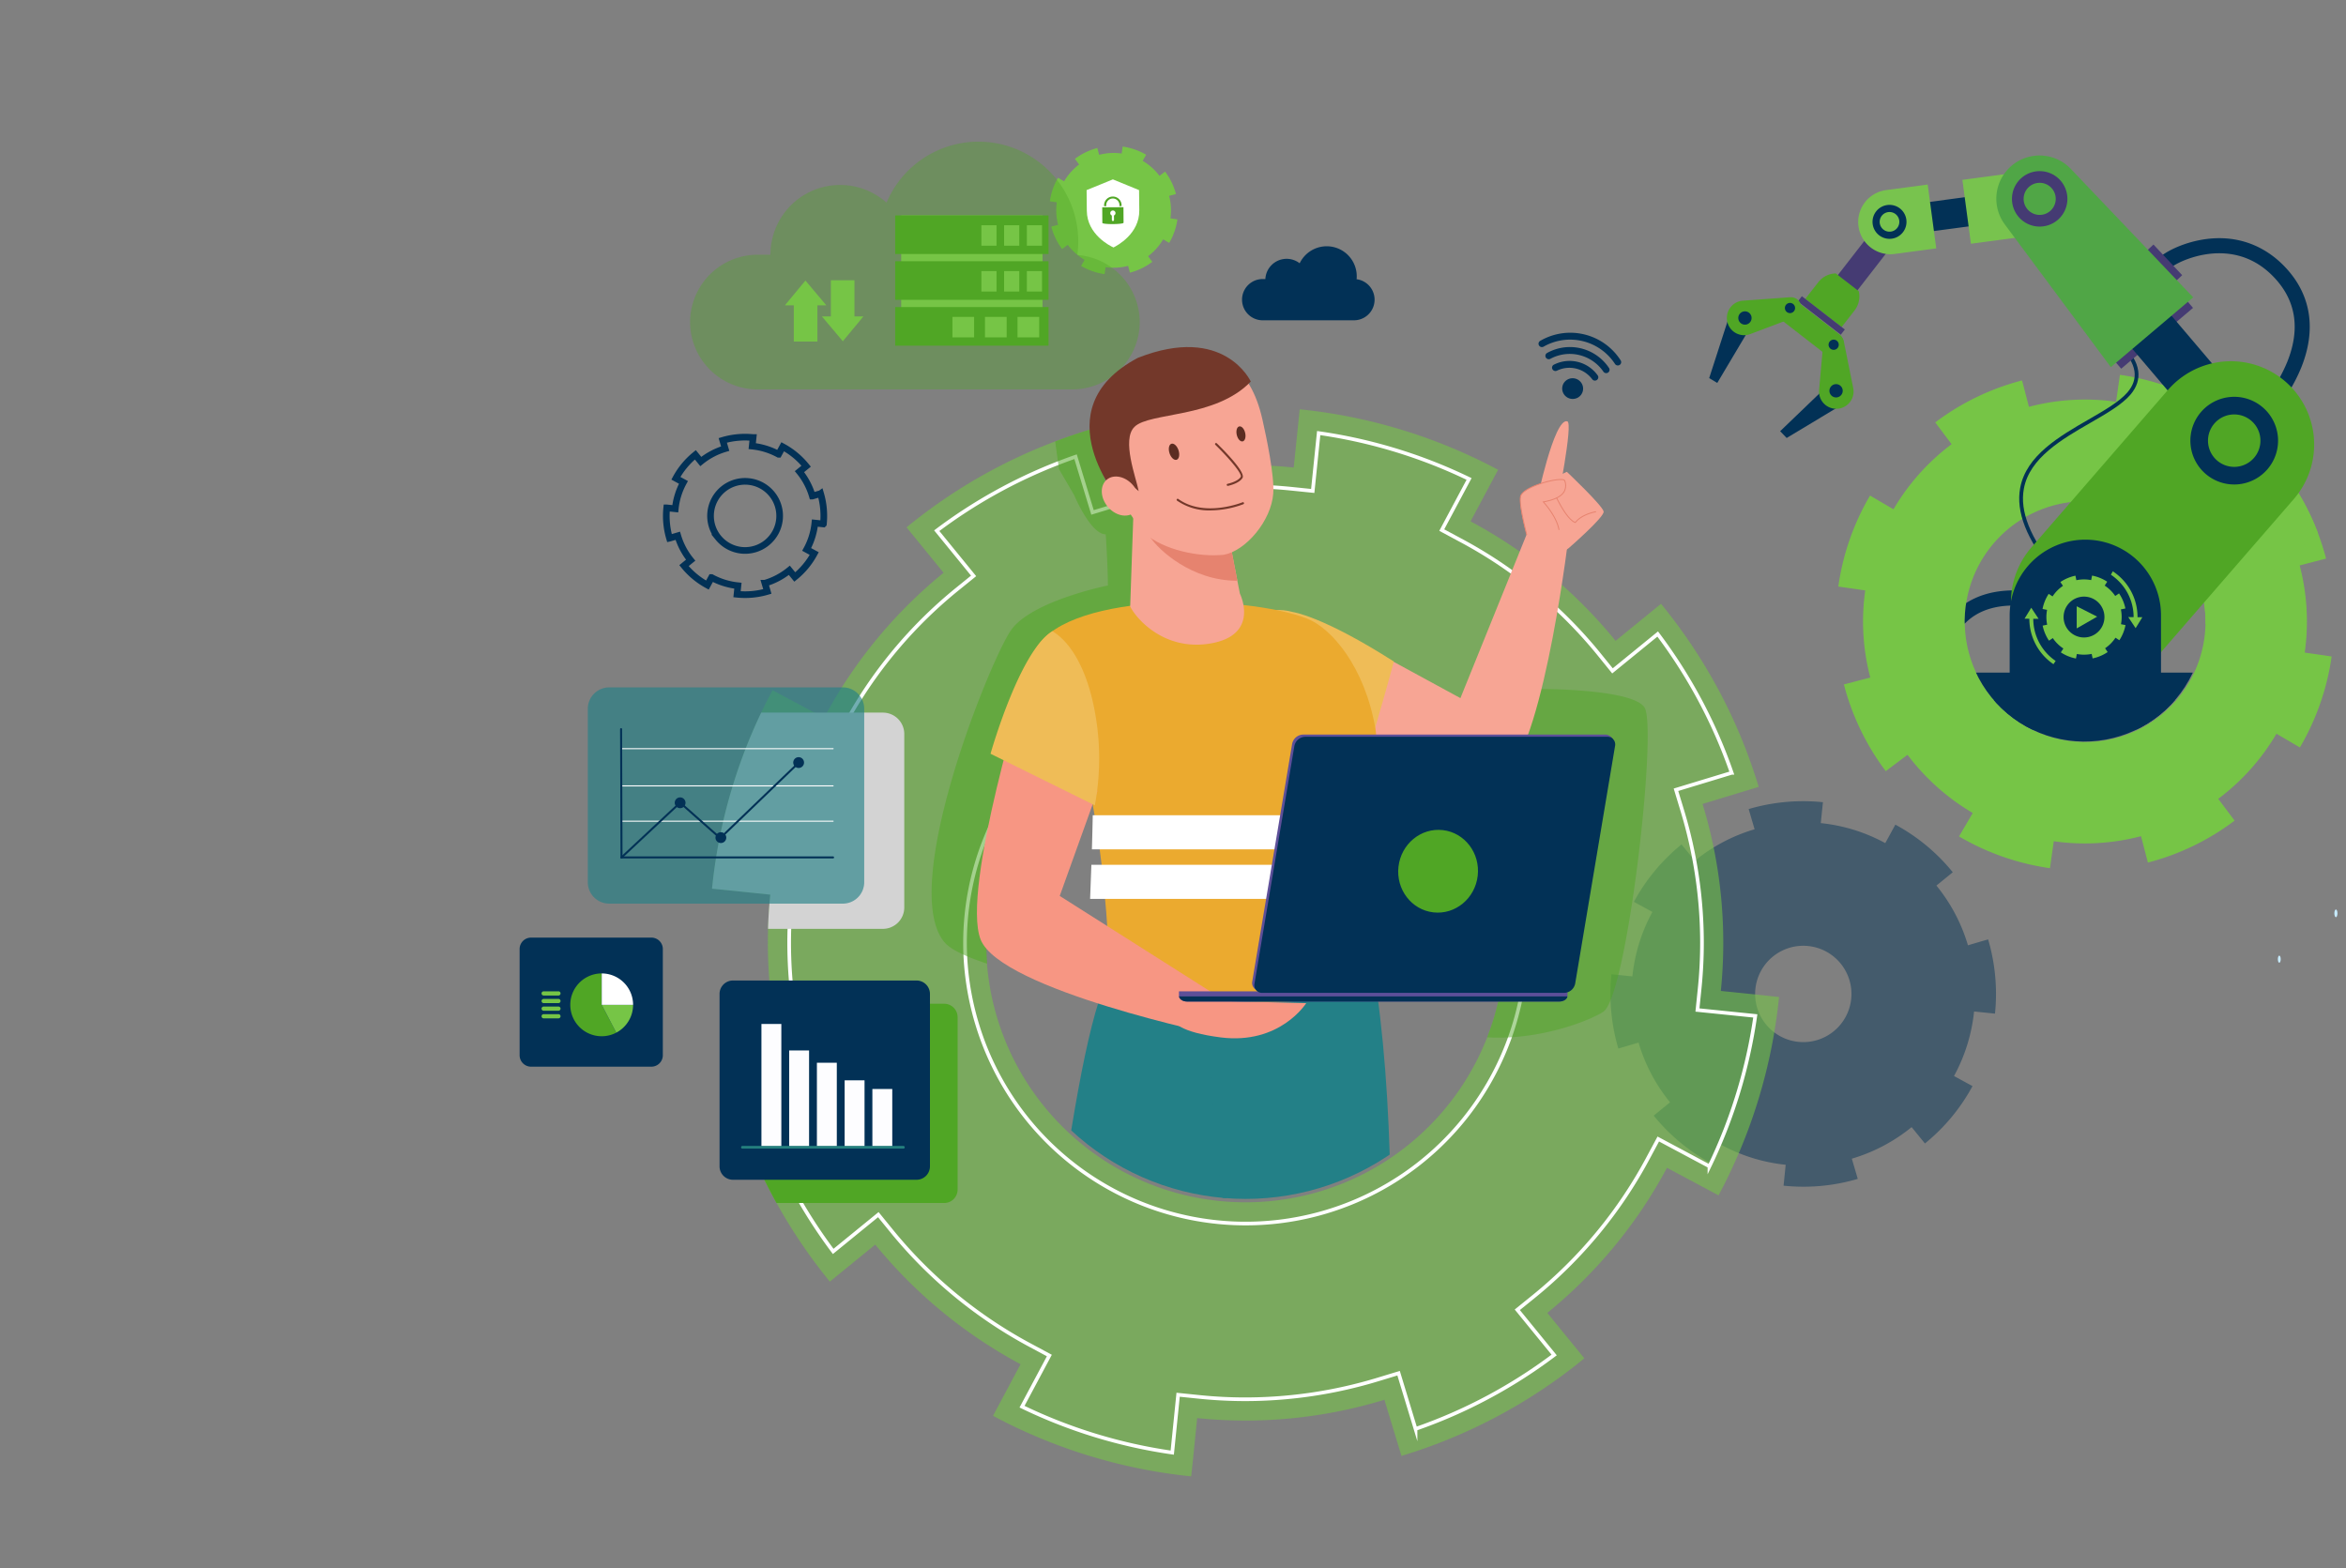 <svg xmlns="http://www.w3.org/2000/svg" xmlns:xlink="http://www.w3.org/1999/xlink" width="1059" height="708" viewBox="0 0 1059 708">
  <rect x="0" y="0" width="1059" height="708" fill="#808080" stroke="none"/>
  <defs>
    <clipPath id="clip-path">
      <rect id="Rectangle_2690" data-name="Rectangle 2690" width="1059" height="708" transform="translate(663 2263)" fill="#fff" stroke="#707070" stroke-width="1"/>
    </clipPath>
    <clipPath id="clip-path-2">
      <path id="Path_16517" data-name="Path 16517" d="M0,0H956.882V792.308H0Z" fill="none"/>
    </clipPath>
    <clipPath id="clip-path-3">
      <rect id="Rectangle_2595" data-name="Rectangle 2595" width="956.881" height="792.31" fill="none"/>
    </clipPath>
    <clipPath id="clip-path-5">
      <rect id="Rectangle_2596" data-name="Rectangle 2596" width="202.964" height="111.839" fill="none"/>
    </clipPath>
    <clipPath id="clip-path-7">
      <path id="Path_16363" data-name="Path 16363" d="M330.487.723v405.32h70.869a115.724,115.724,0,0,0,224.811,0h94.9V.723Z" transform="translate(-330.487 -0.723)" fill="none"/>
    </clipPath>
    <clipPath id="clip-path-9">
      <rect id="Rectangle_2614" data-name="Rectangle 2614" width="124.777" height="97.619" fill="none"/>
    </clipPath>
    <clipPath id="clip-path-11">
      <path id="Path_16467" data-name="Path 16467" d="M1181.065,999.4v185.391h258.807v-.014a69.188,69.188,0,0,0,68.135-69.178c0-37.86-10.825-45.952-35.121-61.269V999.4Z" transform="translate(-1181.065 -999.404)" fill="none"/>
    </clipPath>
    <clipPath id="clip-path-14">
      <path id="Path_16516" data-name="Path 16516" d="M1169.493,0l-1.965,113.544,143.845,105.728A54.054,54.054,0,0,0,1413.716,253.5h98.7V0Z" transform="translate(-1167.528 0.005)" fill="none"/>
    </clipPath>
  </defs>
  <g id="manufacturing" transform="translate(-663 -2263)" clip-path="url(#clip-path)">
    <g id="manufacturing-2" data-name="manufacturing" transform="translate(897.559 2310.372)">
      <g id="Mask_Group_30" data-name="Mask Group 30" clip-path="url(#clip-path-2)">
        <g id="Group_3714" data-name="Group 3714" transform="translate(0 -0.002)">
          <g id="Group_3713" data-name="Group 3713" clip-path="url(#clip-path-3)">
            <path id="Path_16308" data-name="Path 16308" d="M1297.06,781.472l-.031.022-2.64.752-6.447,1.9a77.119,77.119,0,0,0-14.232-26.964l7.387-6.01a86.029,86.029,0,0,0-25.92-21.5l-4.546,8.348a77.289,77.289,0,0,0-29.119-9.035l.97-9.437a86.915,86.915,0,0,0-19.621.21,85.775,85.775,0,0,0-13.9,2.889l2.679,9.118a77.094,77.094,0,0,0-26.969,14.227l-6.01-7.383a86.025,86.025,0,0,0-21.5,25.915l8.353,4.55a77.252,77.252,0,0,0-9.039,29.115l-9.437-.966a86.486,86.486,0,0,0,3.1,33.516l.079-.022,6-1.766,3.038-.892a77.258,77.258,0,0,0,14.232,26.964l-7.387,6.01a86.518,86.518,0,0,0,25.867,21.5l4.546-8.353a77.992,77.992,0,0,0,29.167,9.043l-.966,9.437q2.76.282,5.538.389a86.474,86.474,0,0,0,27.948-3.462l-.586-2.037-2.094-7.081a77.33,77.33,0,0,0,27-14.254l6.01,7.383a85.843,85.843,0,0,0,21.47-25.893l-8.349-4.546a77.436,77.436,0,0,0,9.061-29.141l9.441.966a87,87,0,0,0-3.1-33.512m-100.3,38.35a21.743,21.743,0,1,1,30.579,3.151,21.729,21.729,0,0,1-30.579-3.151" transform="translate(-634.16 -404.781)" fill="#023156" opacity="0.469"/>
            <path id="Path_16309" data-name="Path 16309" d="M159.476,401.1a35.368,35.368,0,0,0,10.568,8.783l1.859-3.412a31.892,31.892,0,0,0,11.917,3.695l-.4,3.856a35.475,35.475,0,0,0,13.683-1.257l-.24-.831-.855-2.894a31.569,31.569,0,0,0,11.03-5.823l2.456,3.017a35.1,35.1,0,0,0,8.774-10.58l-3.412-1.859a31.621,31.621,0,0,0,3.7-11.906l3.856.4a35.544,35.544,0,0,0-1.266-13.694l-.011.009-1.079.308-2.635.777a31.492,31.492,0,0,0-5.814-11.019l3.017-2.456a35.164,35.164,0,0,0-10.589-8.785l-1.859,3.412a31.552,31.552,0,0,0-11.9-3.693l.4-3.856a35.547,35.547,0,0,0-13.694,1.266l1.095,3.726a31.5,31.5,0,0,0-11.019,5.814l-2.456-3.017a35.168,35.168,0,0,0-8.785,10.589l3.412,1.858a31.562,31.562,0,0,0-3.693,11.9l-3.856-.4a35.319,35.319,0,0,0,1.266,13.694l.032-.007,2.452-.722,1.242-.365a31.548,31.548,0,0,0,5.814,11.019Zm15.484-12.6A15.6,15.6,0,1,1,196.9,390.76,15.592,15.592,0,0,1,174.96,388.5Z" transform="translate(-85.279 -193.134)" fill="none" stroke="#023156" stroke-miterlimit="10" stroke-width="3"/>
          </g>
        </g>
        <g id="Group_3719" data-name="Group 3719" transform="translate(0 -0.002)">
          <g id="Group_3718" data-name="Group 3718" clip-path="url(#clip-path-3)">
            <path id="Path_16312" data-name="Path 16312" d="M548.247,79.125a28.92,28.92,0,0,0,4.885,10.123l2.541-1.909a26.083,26.083,0,0,0,7.615,6.794l-1.6,2.736a29.026,29.026,0,0,0,10.609,3.708l.1-.7.345-2.445a25.824,25.824,0,0,0,10.185-.591l.8,3.078a28.7,28.7,0,0,0,10.12-4.9l-1.909-2.541a25.859,25.859,0,0,0,6.8-7.6l2.736,1.6a29.09,29.09,0,0,0,3.7-10.621l-.012,0-.908-.137-2.225-.316a25.755,25.755,0,0,0-.588-10.173l3.079-.8a28.765,28.765,0,0,0-4.9-10.131l-2.541,1.909a25.806,25.806,0,0,0-7.6-6.785l1.6-2.735a29.071,29.071,0,0,0-10.621-3.705l-.45,3.145a25.755,25.755,0,0,0-10.173.588l-.8-3.079a28.758,28.758,0,0,0-10.131,4.9l1.909,2.541a25.812,25.812,0,0,0-6.785,7.6l-2.735-1.6A28.9,28.9,0,0,0,547.593,67.7l.027.005,2.07.295,1.048.149a25.807,25.807,0,0,0,.587,10.173Z" transform="translate(-308.244 -24.194)" fill="#76c546"/>
            <path id="Path_16313" data-name="Path 16313" d="M639.75,85.682h0c0-.039,0-.057,0-.061s0,.061,0,.061" transform="translate(-360.12 -48.195)" fill="#d9ffff"/>
            <path id="Path_16314" data-name="Path 16314" d="M639.75,85.682h0c0-.039,0-.057,0-.061s0,.061,0,.061" transform="translate(-360.12 -48.195)" fill="#d9ffff"/>
            <path id="Path_16315" data-name="Path 16315" d="M585.5,86.28s0-.054,0-.061,0,.022,0,.061" transform="translate(-329.585 -48.531)" fill="#d9ffff"/>
            <path id="Path_16316" data-name="Path 16316" d="M585.5,86.28s0-.054,0-.061,0,.022,0,.061" transform="translate(-329.585 -48.531)" fill="#d9ffff"/>
            <path id="Path_16317" data-name="Path 16317" d="M585.556,81.734c.012,1.064.04,3.575.1,9.371.119,10.685,10.5,15.83,12.039,16.524,1.58-.812,11.761-6.1,11.643-16.784-.06-5.369-.088-7.917-.1-9.11l-11.817-4.839Z" transform="translate(-329.614 -43.283)" fill="#fff"/>
            <path id="Path_16318" data-name="Path 16318" d="M601.7,105.661l.047,7.014c.005.781,9.584.718,9.579-.063l-.046-7.013Zm3.624,2.624A1.183,1.183,0,1,1,607,109.347l.013,1.992a.485.485,0,1,1-.969.007l-.013-1.988a1.174,1.174,0,0,1-.706-1.072" transform="translate(-338.702 -59.44)" fill="#50a625"/>
            <path id="Path_16319" data-name="Path 16319" d="M603.607,98.88l.969-.007,0-.472a2.981,2.981,0,0,1,5.962-.039l0,.472.969-.007,0-.472a3.951,3.951,0,0,0-7.9.052Z" transform="translate(-339.773 -53.164)" fill="#50a625"/>
            <g id="Group_3717" data-name="Group 3717" transform="translate(76.954 16.59)" opacity="0.37">
              <g id="Group_3716" data-name="Group 3716">
                <g id="Group_3715" data-name="Group 3715" clip-path="url(#clip-path-5)">
                  <path id="Path_16320" data-name="Path 16320" d="M350.864,89.094a45.042,45.042,0,0,0-86.127-23.613,31.452,31.452,0,0,0-52.4,23.5h-5.876a30.492,30.492,0,0,0-30.4,30.4h0a30.492,30.492,0,0,0,30.4,30.4H348.62a30.492,30.492,0,0,0,30.4-30.4h0a30.482,30.482,0,0,0-28.159-30.289" transform="translate(-176.059 -37.948)" fill="#50a625"/>
                </g>
              </g>
            </g>
            <rect id="Rectangle_2597" data-name="Rectangle 2597" width="63.805" height="57.719" transform="translate(172.244 49.87)" fill="#76c546"/>
            <rect id="Rectangle_2598" data-name="Rectangle 2598" width="69.214" height="17.423" transform="translate(169.539 49.87)" fill="#50a625"/>
            <rect id="Rectangle_2599" data-name="Rectangle 2599" width="6.843" height="9.231" transform="translate(228.972 54.312)" fill="#76c546"/>
            <rect id="Rectangle_2600" data-name="Rectangle 2600" width="6.843" height="9.231" transform="translate(218.706 54.312)" fill="#76c546"/>
            <rect id="Rectangle_2601" data-name="Rectangle 2601" width="6.843" height="9.231" transform="translate(208.442 54.312)" fill="#76c546"/>
            <rect id="Rectangle_2602" data-name="Rectangle 2602" width="69.214" height="17.423" transform="translate(169.539 70.559)" fill="#50a625"/>
            <rect id="Rectangle_2603" data-name="Rectangle 2603" width="6.843" height="9.231" transform="translate(228.972 75.001)" fill="#76c546"/>
            <rect id="Rectangle_2604" data-name="Rectangle 2604" width="6.843" height="9.231" transform="translate(218.706 75.001)" fill="#76c546"/>
            <rect id="Rectangle_2605" data-name="Rectangle 2605" width="6.843" height="9.231" transform="translate(208.442 75.001)" fill="#76c546"/>
            <rect id="Rectangle_2606" data-name="Rectangle 2606" width="69.214" height="17.423" transform="translate(169.539 91.247)" fill="#50a625"/>
            <rect id="Rectangle_2607" data-name="Rectangle 2607" width="9.793" height="9.231" transform="translate(224.754 95.689)" fill="#76c546"/>
            <rect id="Rectangle_2608" data-name="Rectangle 2608" width="9.793" height="9.231" transform="translate(210.065 95.689)" fill="#76c546"/>
            <rect id="Rectangle_2609" data-name="Rectangle 2609" width="9.793" height="9.231" transform="translate(195.375 95.689)" fill="#76c546"/>
            <rect id="Rectangle_2610" data-name="Rectangle 2610" width="10.657" height="20.333" transform="translate(140.498 79.142)" fill="#76c546"/>
            <path id="Path_16321" data-name="Path 16321" d="M321.657,229.647l-9.433-11.2h18.712Z" transform="translate(-175.753 -122.965)" fill="#76c546"/>
            <rect id="Rectangle_2611" data-name="Rectangle 2611" width="10.657" height="20.333" transform="translate(123.768 86.477)" fill="#76c546"/>
            <path id="Path_16322" data-name="Path 16322" d="M283.228,181.353l9.433,11.2H273.949Z" transform="translate(-154.208 -102.083)" fill="#76c546"/>
            <path id="Path_16323" data-name="Path 16323" d="M797.885,161.939a13.055,13.055,0,0,0-24.963-6.844,9.116,9.116,0,0,0-15.187,6.811h-1.7a8.812,8.812,0,1,0,0,17.624h41.2a8.807,8.807,0,0,0,.65-17.591" transform="translate(-420.616 -82.81)" fill="#023156"/>
            <path id="Path_16324" data-name="Path 16324" d="M797.885,161.939a13.055,13.055,0,0,0-24.963-6.844,9.116,9.116,0,0,0-15.187,6.811h-1.7a8.812,8.812,0,1,0,0,17.624h41.2a8.807,8.807,0,0,0,.65-17.591Z" transform="translate(-420.616 -82.81)" fill="none" stroke="#023156" stroke-miterlimit="10" stroke-width="1"/>
          </g>
        </g>
        <g id="Group_3721" data-name="Group 3721" transform="translate(0 -0.002)">
          <g id="Group_3720" data-name="Group 3720" clip-path="url(#clip-path-3)">
            <path id="Path_16325" data-name="Path 16325" d="M680.283,579.645l-7.592-.839-18.611-1.9a214.507,214.507,0,0,0-8.244-84.42l25.343-7.7a239.428,239.428,0,0,0-44.1-82.654l-20.5,16.719a214.966,214.966,0,0,0-65.463-53.933l12.431-23.279a242.117,242.117,0,0,0-89.565-27.314l-2.706,26.3a213.437,213.437,0,0,0-48.631.581,216.56,216.56,0,0,0-35.789,7.667l-7.7-25.343q-7.914,2.4-15.547,5.3a238.332,238.332,0,0,0-67.1,38.788l16.714,20.508a214.638,214.638,0,0,0-52.661,63.12q-.643,1.16-1.272,2.334l-4.371-2.334-18.9-10.1q-2.675,4.989-5.114,10.1a240.771,240.771,0,0,0-22.2,79.472l.223.035,17.313,1.766,8.768.9q-.787,7.671-1.018,15.442a214.128,214.128,0,0,0,1.687,33.813,217.173,217.173,0,0,0,7.575,35.168l-18.659,5.669-6.683,2.028q2.97,9.782,6.683,19.114a239.939,239.939,0,0,0,37.284,63.474l20.508-16.714a217.064,217.064,0,0,0,65.586,53.994L325.53,768.7a241.489,241.489,0,0,0,89.464,27.336l.638-5.853,2.067-20.447a214.76,214.76,0,0,0,84.516-8.274l7.7,25.343a238.921,238.921,0,0,0,82.562-44.059l-16.719-20.508a215.3,215.3,0,0,0,54.025-65.49l23.284,12.431a242.086,242.086,0,0,0,27.31-89.565ZM548.6,597.841a117.1,117.1,0,1,1,2.964-76.71,116.845,116.845,0,0,1-2.964,76.71m131.683-18.2-7.592-.839-18.611-1.9a214.507,214.507,0,0,0-8.244-84.42l25.343-7.7a239.428,239.428,0,0,0-44.1-82.654l-20.5,16.719a214.966,214.966,0,0,0-65.463-53.933l12.431-23.279a242.117,242.117,0,0,0-89.565-27.314l-2.706,26.3a213.437,213.437,0,0,0-48.631.581,216.56,216.56,0,0,0-35.789,7.667l-7.7-25.343q-7.914,2.4-15.547,5.3a238.332,238.332,0,0,0-67.1,38.788l16.714,20.508a214.638,214.638,0,0,0-52.661,63.12q-.643,1.16-1.272,2.334l-4.371-2.334-18.9-10.1q-2.675,4.989-5.114,10.1a240.771,240.771,0,0,0-22.2,79.472l.223.035,17.313,1.766,8.768.9q-.787,7.671-1.018,15.442a214.128,214.128,0,0,0,1.687,33.813,217.173,217.173,0,0,0,7.575,35.168l-18.659,5.669-6.683,2.028q2.97,9.782,6.683,19.114a239.939,239.939,0,0,0,37.284,63.474l20.508-16.714a217.064,217.064,0,0,0,65.586,53.994L325.53,768.7a241.489,241.489,0,0,0,89.464,27.336l.638-5.853,2.067-20.447a214.76,214.76,0,0,0,84.516-8.274l7.7,25.343a238.921,238.921,0,0,0,82.562-44.059l-16.719-20.508a215.3,215.3,0,0,0,54.025-65.49l23.284,12.431a242.086,242.086,0,0,0,27.31-89.565ZM548.6,597.841a117.1,117.1,0,1,1,2.964-76.71,116.845,116.845,0,0,1-2.964,76.71" transform="translate(-111.847 -176.934)" fill="#76c546" opacity="0.588"/>
            <path id="Path_16326" data-name="Path 16326" d="M657.349,599.332l.984-9.581a203.693,203.693,0,0,0,1.067-20.784,205.78,205.78,0,0,0-8.947-59.855l-2.793-9.205,25.155-7.645A228.5,228.5,0,0,0,639.406,429.6L619,446.236l-6.076-7.5a204.41,204.41,0,0,0-62.539-51.511l-8.453-4.541L554.26,359.6a230.692,230.692,0,0,0-67.885-20.709l-2.684,26.125-9.572-.983a203.448,203.448,0,0,0-46.406.551c-.009,0-.022,0-.031,0a207.516,207.516,0,0,0-34.2,7.326l-9.205,2.8-7.645-25.155q-2.918,1.016-5.792,2.107-1.042.393-2.081.8a228.936,228.936,0,0,0-54.789,30.5l16.636,20.4-7.5,6.076a203.293,203.293,0,0,0-47.643,55.646q-1.993,3.4-3.868,6.889l-4.541,8.453-23.1-12.335a229.323,229.323,0,0,0-20.692,67.9l7.785.791,18.34,1.884-.983,9.572c-.49,4.782-.813,9.62-.962,14.459q-.1,3.173-.1,6.333a206.041,206.041,0,0,0,1.7,26.243,208.127,208.127,0,0,0,7.238,33.612l2.793,9.205-25.15,7.636q1.626,4.661,3.436,9.218a230.721,230.721,0,0,0,29.866,53.365l20.364-16.6,6.076,7.457a206.3,206.3,0,0,0,62.679,51.6l8.453,4.541L352.464,778.4a230.467,230.467,0,0,0,67.815,20.731l2.644-26.121,9.585.983a203.606,203.606,0,0,0,20.727,1.058,206.149,206.149,0,0,0,60.008-8.969l9.205-2.8,7.649,25.159a228.377,228.377,0,0,0,62.57-33.376L576.032,734.66l7.5-6.071a204.465,204.465,0,0,0,51.6-62.57l4.541-8.453,23.092,12.326a230.767,230.767,0,0,0,20.7-67.9Zm-85.963,15.845A126.641,126.641,0,0,1,332.226,605.8a127.526,127.526,0,0,1-5.079-26.584q-.184-2.236-.284-4.493c-.092-1.932-.135-3.864-.135-5.783A126.823,126.823,0,0,1,453.506,442.346c.35,0,.7,0,1.058,0,3.842.035,7.719.245,11.544.625a127.3,127.3,0,0,1,58.037,20.959q3.344,2.249,6.53,4.7A126.581,126.581,0,0,1,572.7,611.671C572.282,612.847,571.84,614.014,571.386,615.176Z" transform="translate(-125.672 -190.759)" fill="none" stroke="#fff" stroke-miterlimit="10" stroke-width="1.651"/>
            <path id="Path_16327" data-name="Path 16327" d="M578.967,450.584a117.159,117.159,0,0,0-128.4,125.879c-9.713-3.185-16.467-6.408-19.2-9.592-21.128-24.563,20.633-127.736,29.97-141s43.724-20.147,43.724-20.147,0-7.86-.981-23.091c-6.879,0-14.249-17.684-14.249-17.684l-6.879-11.791L481.259,340.7q7.627-2.894,15.548-5.3l7.7,25.343a216.458,216.458,0,0,1,35.791-7.664l8.967,68.869Z" transform="translate(-239.497 -188.794)" fill="#50a625" opacity="0.523"/>
            <path id="Path_16328" data-name="Path 16328" d="M995.849,748.5c-2.708,2.463-26.483,13.42-52.831,11.876a117.1,117.1,0,0,0-43.647-139.748l63.561-17.552s45.2-.491,51.1,8.352-7.369,127.244-18.178,137.072" transform="translate(-506.263 -339.473)" fill="#50a625" opacity="0.466"/>
          </g>
        </g>
        <g id="Group_3723" data-name="Group 3723" transform="translate(144.453 0.316)">
          <g id="Group_3722" data-name="Group 3722" clip-path="url(#clip-path-7)">
            <path id="Path_16329" data-name="Path 16329" d="M785.959,474.319l63.92,34.768,32.522-80.4,16.719,4.2s-10.836,93.4-28.229,110.5-106.147-20.569-106.147-20.569c-21.747-13.91-1.938-58.014,21.215-48.5" transform="translate(-569.65 -241.627)" fill="#f7a594"/>
            <path id="Path_16330" data-name="Path 16330" d="M1037.718,416.908s-5.462-17.93-4.16-22.557,19.233-9.105,19.9-6.936,1.993,7.49-9.661,9.541c6.968,7.723,14.223,22.5-6.077,19.952" transform="translate(-726.138 -218.078)" fill="#f7a594"/>
            <path id="Path_16331" data-name="Path 16331" d="M1041.066,413.119s0-15.714,3.106-21.751c4.137-8.039,14.578-12.489,14.578-12.489s16.306,15.427,16.614,17.971-15.755,16.47-15.755,16.47-11.873,9.358-18.544-.2" transform="translate(-730.478 -213.59)" fill="#f7a594"/>
            <path id="Path_16332" data-name="Path 16332" d="M1050.157,363.456s7.9-38.476,13.918-36.781c2.776.782-4.635,37.535-4.635,37.535Z" transform="translate(-735.595 -184.173)" fill="#f7a594"/>
            <path id="Path_16333" data-name="Path 16333" d="M1035.979,411.556a.212.212,0,0,0,.128.008.209.209,0,0,0,.151-.254c-1.342-5.251-3.478-14.464-2.716-17.171,1-3.568,12.82-7.289,17.773-7.345,1.475-.017,1.692.313,1.723.414a5.584,5.584,0,0,1-.288,4.815c-1.293,2.112-4.392,3.612-9.209,4.459l-.371.066.252.281c2.894,3.207,6.25,8.141,6.991,12.371a.209.209,0,1,0,.412-.072c-.735-4.2-3.969-9.047-6.842-12.3,4.731-.881,7.8-2.423,9.124-4.586a6.113,6.113,0,0,0,.332-5.156c-.152-.493-.846-.725-2.127-.711-5.02.058-17.085,3.794-18.171,7.651-.789,2.8,1.361,12.1,2.713,17.388a.208.208,0,0,0,.127.143" transform="translate(-725.92 -217.809)" fill="#e6836f"/>
            <path id="Path_16334" data-name="Path 16334" d="M1079,416.956c.058.023.114.043.171.062l.141.046.09-.118c2.861-3.708,8.962-4.746,9.023-4.756a.209.209,0,0,0-.067-.413c-.255.042-6.2,1.051-9.193,4.794l-.018-.007c-3.637-1.421-8.072-10.744-8.117-10.84a.209.209,0,0,0-.378.179c.187.4,4.551,9.568,8.347,11.052" transform="translate(-747.122 -228.635)" fill="#e6836f"/>
            <path id="Path_16335" data-name="Path 16335" d="M763.99,522.547s13.388,1.785,45.52,22.314c-3.57,13.835-14.281,49.983-14.281,49.983s-49.09-15.173-55.784-31.685.446-47.305,24.545-40.611" transform="translate(-559.349 -293.934)" fill="#efbc57"/>
            <path id="Path_16336" data-name="Path 16336" d="M542,838.341c-17.682,27.191-30.593,158.584-54.953,356.417l36.01,1.9c10.82-52.7,23.016-79.41,35.405-155.371,29.672-67.043,45.061-130.557,52.955-195.948,7.678-49.295-52.843-75.18-69.417-7" transform="translate(-418.614 -448.922)" fill="#238087"/>
            <path id="Path_16337" data-name="Path 16337" d="M709.862,852.918c2.543,96.211,19.694,177.934,19.694,177.934,3.932,80.57,9.251,77.876,16.711,171.783l32.547-.432c2.738-40.237,24.447-227.8,7.589-348.188-8.154-54.234-81.745-72.182-76.541-1.1" transform="translate(-543.892 -454.134)" fill="#238087"/>
            <path id="Path_16338" data-name="Path 16338" d="M683.365,683.578c0,16.637-118.153,11.822-118.153-4.816C558.44,533.549,523.347,548.4,532.324,533.789c15.479-25.2,93.673-23.772,121.825-12.941,11.18,4.3,26.191,21.826,30.993,49.763,2.469,14.363-8.108,31.089-9.779,42.7-3.867,26.87,7.216,66.408,8,70.266" transform="translate(-443.281 -289.342)" fill="#ebaa2f"/>
            <path id="Path_16339" data-name="Path 16339" d="M665.832,479.989c-19.948,2.9-32.353-11.019-35.269-16.839l1.4-40.368,22.865-2.226a67.929,67.929,0,0,1,18.965,4.391l5.147,26.58,1.136,5.764c2.589,5.673,5.708,19.8-14.239,22.7" transform="translate(-499.402 -237.05)" fill="#f7a594"/>
            <path id="Path_16340" data-name="Path 16340" d="M651.361,442.191c3.586,5.52,18.6,19.656,39.283,19.606l-4.453-23Z" transform="translate(-511.109 -247.32)" fill="#e6836f"/>
            <path id="Path_16341" data-name="Path 16341" d="M672.689,286.975c1.793,7.953,5.487,25.413,4.883,33.454-.92,12.242-12.354,25.82-22.326,27.6-11.544,1.176-27.1-2.261-35.553-9.52-4.7-5.51-13.8-18.583-17.992-30.026-8.737-23.868,8.129-44.8,29.525-49.633s35.873,3.328,41.463,28.122" transform="translate(-481.831 -145.279)" fill="#f7a594"/>
            <path id="Path_16342" data-name="Path 16342" d="M602.8,320.061c-4.462-7.853,1.467-11.035,7.967-4.938-1.111-5.926-7.867-23.289-1.883-29.046,6.759-6.68,36.5-3.773,52.481-20.434,0,0-11.91-26.112-51-10.691-44.15,23.409-7.564,65.109-7.564,65.109" transform="translate(-475.764 -141.088)" fill="#73382a"/>
            <path id="Path_16343" data-name="Path 16343" d="M615.459,387.841c3.38,4.11,3.523,9.563.319,12.18s-8.541,1.4-11.92-2.706-3.522-9.563-.319-12.18,8.541-1.4,11.92,2.706" transform="translate(-482.889 -216.335)" fill="#f7a594"/>
            <path id="Path_16344" data-name="Path 16344" d="M714.338,748.992a56.556,56.556,0,0,1,.117-12.01,26.307,26.307,0,0,0,.31-3.381H591.4c-.1,5.005-.226,10.169-.385,15.392Z" transform="translate(-477.137 -413.265)" fill="#fff"/>
            <path id="Path_16345" data-name="Path 16345" d="M589.172,800.146h126.5c-.7-5.608-1.323-10.789-1.775-15.4H589.749c-.176,5.131-.377,10.286-.577,15.4" transform="translate(-476.103 -442.055)" fill="#fff"/>
            <path id="Path_16346" data-name="Path 16346" d="M526.615,632.761l-16.95,47.164,73.1,46.364-1.46,16.523s-98.226-20.4-107.323-43.137S495.295,579.7,495.295,579.7c10.367-24.879,28.308,32.308,31.32,53.06" transform="translate(-410.304 -323.169)" fill="#f79683"/>
            <path id="Path_16347" data-name="Path 16347" d="M696.348,925.283l38.44.972s-11.8,18.889-38.661,15.464c-35.37-4.51-21.394-17.927.221-16.436" transform="translate(-524.161 -521.1)" fill="#f79683"/>
            <path id="Path_16348" data-name="Path 16348" d="M856.318,915.471v2a1.637,1.637,0,0,1-.026.3c-.209,1.293-1.758,2.3-3.638,2.3H684.59c-1.88,0-3.428-1-3.637-2.3a1.68,1.68,0,0,1-.026-.3v-2Z" transform="translate(-527.753 -515.642)" fill="#5d4f99"/>
            <path id="Path_16349" data-name="Path 16349" d="M856.327,920.726c-.209,1.293-1.758,2.3-3.639,2.3H684.624c-1.88,0-3.429-1-3.637-2.3Z" transform="translate(-527.786 -518.6)" fill="#023156"/>
            <path id="Path_16350" data-name="Path 16350" d="M1125.773,652.481l.971.952-.528.743-1.249-1.751Z" transform="translate(-777.706 -367.572)" fill="#241f3c"/>
            <path id="Path_16351" data-name="Path 16351" d="M896.423,765.9H760.079a3.466,3.466,0,0,1-3.5-4.208L774.571,654.5a5.182,5.182,0,0,1,4.914-4.208H915.829a3.466,3.466,0,0,1,3.5,4.208L901.337,761.7a5.182,5.182,0,0,1-4.914,4.208" transform="translate(-570.303 -366.372)" fill="#5d4f99"/>
            <path id="Path_16352" data-name="Path 16352" d="M898.712,768.153H762.368a3.466,3.466,0,0,1-3.5-4.208L776.86,656.751a5.182,5.182,0,0,1,4.914-4.208H918.118a3.466,3.466,0,0,1,3.5,4.208L903.627,763.945a5.182,5.182,0,0,1-4.915,4.208" transform="translate(-571.592 -367.638)" fill="#023156"/>
            <path id="Path_16353" data-name="Path 16353" d="M907.474,765.309c-1.181,10.255,5.868,19.49,15.745,20.627s18.84-6.253,20.022-16.508-5.868-19.49-15.745-20.627-18.84,6.253-20.021,16.508" transform="translate(-655.205 -421.757)" fill="#50a625"/>
            <path id="Path_16354" data-name="Path 16354" d="M533.423,622.119l-47.084-23.28s13.069-46.447,27.931-55.328c7.25,4.35,14.454,14.706,18.416,32.672a115.616,115.616,0,0,1,.737,45.936" transform="translate(-418.217 -306.263)" fill="#efbc57"/>
            <path id="Path_16355" data-name="Path 16355" d="M723.91,368.494a.451.451,0,0,0,.093-.009c.205-.041,5.038-1.034,6.572-3.591,1.519-2.532-8.521-12.6-11.634-15.63a.472.472,0,0,0-.657.676c6.125,5.954,12.256,13.18,11.482,14.469-1.32,2.2-5.9,3.142-5.949,3.151a.472.472,0,0,0,.092.934" transform="translate(-548.701 -196.844)" fill="#73382a"/>
            <path id="Path_16356" data-name="Path 16356" d="M693.726,411.971a43.639,43.639,0,0,0,14.9-2.8.471.471,0,1,0-.363-.87c-.171.071-17.238,7.018-29.04-1.512a.472.472,0,0,0-.552.764,25.343,25.343,0,0,0,15.054,4.418" transform="translate(-526.373 -229.25)" fill="#73382a"/>
            <path id="Path_16357" data-name="Path 16357" d="M740.427,335.792c.43,1.866,1.63,3.183,2.68,2.941s1.552-1.951,1.122-3.818-1.63-3.183-2.68-2.941-1.552,1.951-1.122,3.818" transform="translate(-561.159 -187.171)" fill="#5c2d22"/>
            <path id="Path_16358" data-name="Path 16358" d="M670.776,354.132c.652,1.995,2.091,3.314,3.213,2.947s1.5-2.282.85-4.277-2.092-3.314-3.214-2.947-1.5,2.282-.849,4.277" transform="translate(-521.859 -197.218)" fill="#5c2d22"/>
            <path id="Path_16359" data-name="Path 16359" d="M1083.82,290.989a4.761,4.761,0,0,1-6.453-1.722,4.631,4.631,0,0,1,1.7-6.379,4.761,4.761,0,0,1,6.453,1.722,4.631,4.631,0,0,1-1.7,6.379" transform="translate(-750.55 -159.206)" fill="#023156"/>
            <path id="Path_16360" data-name="Path 16360" d="M1088.918,249.8h0a1.484,1.484,0,0,0,.437-2.047,26.971,26.971,0,0,0-36.332-8.794,1.483,1.483,0,0,0-.544,2.023,1.53,1.53,0,0,0,2.064.594,24.189,24.189,0,0,1,32.267,7.811,1.528,1.528,0,0,0,2.107.413" transform="translate(-736.792 -132.764)" fill="#023156"/>
            <path id="Path_16361" data-name="Path 16361" d="M1087.654,261.587l.009-.006a1.5,1.5,0,0,0,.406-2.1,21.2,21.2,0,0,0-27.911-6.764,1.5,1.5,0,0,0-.594,2.053l.005.009a1.526,1.526,0,0,0,2.033.6,18.418,18.418,0,0,1,23.965,5.808,1.526,1.526,0,0,0,2.086.393" transform="translate(-740.781 -141.079)" fill="#023156"/>
            <path id="Path_16362" data-name="Path 16362" d="M1086.427,273l.016-.01a1.487,1.487,0,0,0,.391-2.117,15.606,15.606,0,0,0-19.782-4.8,1.487,1.487,0,0,0-.618,2.065l.01.017a1.533,1.533,0,0,0,2,.619,12.833,12.833,0,0,1,15.921,3.866,1.533,1.533,0,0,0,2.064.364" transform="translate(-744.647 -149.126)" fill="#023156"/>
          </g>
        </g>
        <g id="Group_3728" data-name="Group 3728" transform="translate(0 -0.002)">
          <g id="Group_3727" data-name="Group 3727" clip-path="url(#clip-path-3)">
            <path id="Path_16364" data-name="Path 16364" d="M330.016,934.352v77.821a6.061,6.061,0,0,1-6.062,6.062h-75.69a240.677,240.677,0,0,1-13.225-27.969V969.123l18.66-5.667a217.031,217.031,0,0,1-7.572-35.17h77.826a6.065,6.065,0,0,1,6.062,6.066" transform="translate(-132.306 -522.537)" fill="#50a625"/>
            <path id="Path_16365" data-name="Path 16365" d="M285.484,637.251v78.305a9.656,9.656,0,0,1-9.66,9.655H223.981q.229-7.769,1.018-15.443l-8.768-.9L198.918,707.1l-.223-.035A240.771,240.771,0,0,1,220.9,627.6h54.925a9.656,9.656,0,0,1,9.66,9.655" transform="translate(-111.847 -353.277)" fill="#d3d3d3"/>
            <g id="Group_3726" data-name="Group 3726" transform="translate(30.781 262.935)" opacity="0.64">
              <g id="Group_3725" data-name="Group 3725">
                <g id="Group_3724" data-name="Group 3724" clip-path="url(#clip-path-9)">
                  <path id="Path_16366" data-name="Path 16366" d="M185.54,699.169H80.082a9.659,9.659,0,0,1-9.659-9.659v-78.3a9.658,9.658,0,0,1,9.659-9.658H185.54a9.659,9.659,0,0,1,9.659,9.658v78.3a9.659,9.659,0,0,1-9.659,9.659" transform="translate(-70.423 -601.55)" fill="#238087"/>
                </g>
              </g>
            </g>
            <path id="Path_16367" data-name="Path 16367" d="M200.45,664.793H104.939a.227.227,0,0,1,0-.455H200.45a.227.227,0,1,1,0,.455" transform="translate(-58.943 -373.959)" fill="#fff"/>
            <path id="Path_16368" data-name="Path 16368" d="M200.45,739.661H104.939a.227.227,0,0,1,0-.455H200.45a.227.227,0,1,1,0,.455" transform="translate(-58.943 -416.103)" fill="#fff"/>
            <path id="Path_16369" data-name="Path 16369" d="M200.45,703.2H104.939a.227.227,0,0,1,0-.455H200.45a.227.227,0,1,1,0,.455" transform="translate(-58.943 -395.579)" fill="#fff"/>
            <path id="Path_16370" data-name="Path 16370" d="M199.907,702.455H103.944l-.195-58.358a.454.454,0,0,1,.453-.456h0a.454.454,0,0,1,.455.453l.192,57.452h95.057a.455.455,0,0,1,0,.909" transform="translate(-58.401 -362.308)" fill="#023156"/>
            <path id="Path_16371" data-name="Path 16371" d="M184.311,678.609l-35.118,33.754-18.1-16.01-26.759,25a.454.454,0,1,0,.62.664l26.156-24.435L149.219,713.6l35.092-33.73Z" transform="translate(-58.65 -381.992)" fill="#023156"/>
            <path id="Path_16372" data-name="Path 16372" d="M165.062,717.6a2.437,2.437,0,1,1-2.437-2.437,2.437,2.437,0,0,1,2.437,2.437" transform="translate(-90.171 -402.572)" fill="#023156"/>
            <path id="Path_16373" data-name="Path 16373" d="M207.142,753.579a2.437,2.437,0,1,1-2.437-2.437,2.437,2.437,0,0,1,2.437,2.437" transform="translate(-113.858 -422.822)" fill="#023156"/>
            <path id="Path_16374" data-name="Path 16374" d="M287.451,676.056a2.437,2.437,0,1,1-2.437-2.436,2.437,2.437,0,0,1,2.437,2.436" transform="translate(-159.065 -379.184)" fill="#023156"/>
            <path id="Path_16375" data-name="Path 16375" d="M212.55,994.235H295.4a6.064,6.064,0,0,0,6.064-6.064V910.351a6.064,6.064,0,0,0-6.064-6.064H212.55a6.064,6.064,0,0,0-6.064,6.064v77.821a6.064,6.064,0,0,0,6.064,6.064" transform="translate(-116.233 -509.028)" fill="#023156"/>
            <rect id="Rectangle_2615" data-name="Rectangle 2615" width="8.981" height="25.954" transform="translate(159.237 444.229)" fill="#fdfdff"/>
            <rect id="Rectangle_2616" data-name="Rectangle 2616" width="8.981" height="29.868" transform="translate(146.718 440.316)" fill="#fdfdff"/>
            <rect id="Rectangle_2617" data-name="Rectangle 2617" width="8.981" height="37.804" transform="translate(134.198 432.379)" fill="#fdfdff"/>
            <rect id="Rectangle_2618" data-name="Rectangle 2618" width="8.981" height="43.348" transform="translate(121.679 426.835)" fill="#fdfdff"/>
            <rect id="Rectangle_2619" data-name="Rectangle 2619" width="8.981" height="55.307" transform="translate(109.159 414.876)" fill="#fdfdff"/>
            <path id="Path_16376" data-name="Path 16376" d="M301.979,1076.362H229.3a.606.606,0,1,1,0-1.213h72.674a.606.606,0,1,1,0,1.213" transform="translate(-128.736 -605.208)" fill="#247f7d"/>
            <path id="Path_16377" data-name="Path 16377" d="M59.484,918.233H5.162A5.161,5.161,0,0,1,0,913.071V865.128a5.161,5.161,0,0,1,5.162-5.161H59.484a5.161,5.161,0,0,1,5.161,5.161v47.943a5.161,5.161,0,0,1-5.161,5.161" transform="translate(0 -484.08)" fill="#023156"/>
            <path id="Path_16378" data-name="Path 16378" d="M30.354,917.34H23.679a.947.947,0,1,1,0-1.893h6.675a.947.947,0,0,1,0,1.893" transform="translate(-12.796 -515.31)" fill="#76c546"/>
            <path id="Path_16379" data-name="Path 16379" d="M30.354,925.2H23.679a.947.947,0,1,1,0-1.893h6.675a.947.947,0,0,1,0,1.893" transform="translate(-12.796 -519.737)" fill="#76c546"/>
            <path id="Path_16380" data-name="Path 16380" d="M30.354,933.068H23.679a.947.947,0,1,1,0-1.893h6.675a.947.947,0,0,1,0,1.893" transform="translate(-12.796 -524.164)" fill="#76c546"/>
            <path id="Path_16381" data-name="Path 16381" d="M30.354,940.932H23.679a.947.947,0,1,1,0-1.893h6.675a.947.947,0,0,1,0,1.893" transform="translate(-12.796 -528.59)" fill="#76c546"/>
            <path id="Path_16382" data-name="Path 16382" d="M66.515,896.971h-.021a14.178,14.178,0,1,0,6.576,26.741l-6.555-12.563Z" transform="translate(-29.449 -504.91)" fill="#50a625"/>
            <path id="Path_16383" data-name="Path 16383" d="M91.356,941.971a14.177,14.177,0,0,0,7.6-12.563H84.8Z" transform="translate(-47.735 -523.169)" fill="#76c546"/>
            <path id="Path_16384" data-name="Path 16384" d="M84.8,896.972V911.15H98.959A14.177,14.177,0,0,0,84.8,896.972" transform="translate(-47.736 -504.91)" fill="#fff"/>
          </g>
        </g>
        <g id="Group_3730" data-name="Group 3730" transform="translate(0 -0.002)">
          <g id="Group_3729" data-name="Group 3729" clip-path="url(#clip-path-3)">
            <path id="Path_16390" data-name="Path 16390" d="M1875.581,832.688c0,.958-.311,1.734-.695,1.734s-.7-.777-.7-1.734.311-1.734.7-1.734.695.776.695,1.734" transform="translate(-1054.997 -467.748)" fill="#c7ebff"/>
            <path id="Path_16391" data-name="Path 16391" d="M1870.826,935.472h-4.478l1.247-97.486h1.595Z" transform="translate(-348.583 -471.312)" fill="#c7ebff"/>
            <path id="Path_16397" data-name="Path 16397" d="M1817.114,880.172c0,.889-.289,1.609-.645,1.609s-.645-.721-.645-1.609.289-1.609.645-1.609.645.721.645,1.609" transform="translate(-1022.142 -494.548)" fill="#c7ebff"/>
            <path id="Path_16398" data-name="Path 16398" d="M1812.7,975.532h-4.154l1.157-90.445h1.479Z" transform="translate(-421.863 -546.295)" fill="#c7ebff"/>
            <path id="Path_16399" data-name="Path 16399" d="M1908.406,941.844a67.413,67.413,0,0,0-10.8-.159c-2.356.158-4.508.445-6.243.731-.691.114-.521,1.113.193,1.133,1.792.05,3.993.044,6.348-.115a63.72,63.72,0,0,0,10.5-1.591" transform="translate(-571.415 -554.783)" fill="#c7ebff"/>
            <path id="Path_16403" data-name="Path 16403" d="M1920.123,940.992l3.81.569v-4.325l-3.81.569Z" transform="translate(-508.852 -543.613)" fill="#c7ebff"/>
            <path id="Path_16404" data-name="Path 16404" d="M1918.792,940.132c0,.889.289,1.609.645,1.609s.645-.721.645-1.609-.289-1.609-.645-1.609-.645.721-.645,1.609" transform="translate(-1080.103 -528.3)" fill="#c7ebff"/>
            <path id="Path_16405" data-name="Path 16405" d="M1919.515,1035.492h4.154l-1.157-90.445h-1.48Z" transform="translate(-484.004 -530.024)" fill="#c7ebff"/>
            <path id="Path_16406" data-name="Path 16406" d="M1735.908,1102.838l-3.964-.594-9.712-1.381a112.453,112.453,0,0,0-2.57-44.413l13.441-3.51a125.584,125.584,0,0,0-21.387-44.229l-11.094,8.335a112.684,112.684,0,0,0-33.184-29.622l7-11.941a126.9,126.9,0,0,0-46.371-16.177l-1.963,13.729a112.448,112.448,0,0,0-44.413,2.566l-3.51-13.441a125.665,125.665,0,0,0-44.229,21.391l8.335,11.093a112.683,112.683,0,0,0-29.622,33.184l-11.941-7a126.114,126.114,0,0,0-16.177,46.371l.114.022,9.039,1.285,4.576.656a112.642,112.642,0,0,0,2.566,44.413l-13.441,3.505q1.528,5.842,3.554,11.408a125.865,125.865,0,0,0,17.772,32.786l11.094-8.335a113.441,113.441,0,0,0,26.776,25.548q3.167,2.164,6.473,4.113l-7,11.941a126.661,126.661,0,0,0,46.319,16.186l.45-3.055,1.512-10.669a112.691,112.691,0,0,0,44.461-2.579l3.51,13.441a125.417,125.417,0,0,0,44.181-21.378l-8.335-11.094a112.974,112.974,0,0,0,29.674-33.2l11.941,7a126.98,126.98,0,0,0,16.173-46.371Zm-110.147,41.589c-.713.188-1.429.358-2.142.516a61.34,61.34,0,1,1,2.142-.516" transform="translate(-172.662 -418.42)" fill="#bff3ff"/>
            <path id="Path_16407" data-name="Path 16407" d="M1658.918,1366.185l-104.072,30.19a113.441,113.441,0,0,1-26.776-25.548l-11.094,8.335a125.865,125.865,0,0,1-17.772-32.786l91.733,11.377a61.049,61.049,0,0,0,40.934,5.075Z" transform="translate(-221.33 -751.884)" fill="#93e2f2"/>
          </g>
        </g>
        <g id="Group_3732" data-name="Group 3732" transform="translate(1152.234 383.832)">
          <g id="Group_3731" data-name="Group 3731" clip-path="url(#clip-path-11)">
            <path id="Path_16408" data-name="Path 16408" d="M1810.894,1156.225a.437.437,0,0,1-.437-.437V1085.05a.437.437,0,1,1,.874,0v70.738a.437.437,0,0,1-.437.437" transform="translate(-1535.355 -1047.369)" fill="#493f7a"/>
            <path id="Path_16409" data-name="Path 16409" d="M1790.357,1156.225a.437.437,0,0,1-.437-.437V1085.05a.437.437,0,1,1,.874,0v70.738a.437.437,0,0,1-.437.437" transform="translate(-1523.794 -1047.369)" fill="#493f7a"/>
            <path id="Path_16410" data-name="Path 16410" d="M1790.458,1156.547a.431.431,0,0,1-.3-.74l8.234-7.995h-8l-.3-.74,8.3-8.058h-8.01l-.3-.74,8.28-8.04h-7.942l-.3-.74,8.213-7.973h-7.955l-.3-.74,8.285-8.044h-7.951l-.3-.74,8.221-7.983h-7.944l-.3-.74,8.274-8.033H1790.4l-.3-.74,8.259-8.019h-7.929a.431.431,0,0,1,0-.861h8.991l.3.74-8.259,8.019h7.959l.3.74-8.274,8.033h7.944l.3.74-8.221,7.983h7.951l.3.74-8.285,8.044h7.955l.3.74-8.212,7.974h7.942l.3.74-8.28,8.039h8.009l.3.74-8.3,8.058h8l.3.74-9,8.735a.428.428,0,0,1-.3.122" transform="translate(-1523.841 -1047.936)" fill="#493f7a"/>
            <path id="Path_16411" data-name="Path 16411" d="M1760.564,1093.762a.337.337,0,0,1-.338-.337v-4.949l-8.262,5.216a.337.337,0,0,1-.518-.285v-4.916l-.835.511c-2.551,1.562-4.961,3.037-7.351,4.666a.338.338,0,0,1-.528-.279v-4.905c-2.283,1.482-4.93,3.149-8.269,5.211a.337.337,0,0,1-.515-.287v-4.878c-1.165.793-2.379,1.5-3.558,2.179a43.356,43.356,0,0,0-4.623,2.949.337.337,0,0,1-.542-.268v-4.907c-.9.57-1.835,1.138-2.741,1.689-1.848,1.126-3.758,2.291-5.5,3.512a.338.338,0,0,1-.531-.276v-4.916c-.923.583-1.858,1.164-2.767,1.73-1.787,1.111-3.635,2.261-5.469,3.468a.337.337,0,1,1-.371-.563c1.842-1.212,3.693-2.364,5.483-3.477,1.078-.671,2.194-1.364,3.28-2.055a.337.337,0,0,1,.519.285v4.887c1.612-1.1,3.335-2.15,5.007-3.169,1.076-.656,2.189-1.334,3.247-2.011a.337.337,0,0,1,.519.284v4.851c1.348-.97,2.771-1.794,4.152-2.595,1.346-.781,2.739-1.587,4.037-2.517a.338.338,0,0,1,.534.275v4.92c3.345-2.069,5.982-3.736,8.262-5.223a.337.337,0,0,1,.522.283v4.891c2.23-1.5,4.48-2.875,6.852-4.327l1.348-.826a.337.337,0,0,1,.514.288v4.907l8.262-5.215a.337.337,0,0,1,.518.285v4.971c2.234-1.322,4.657-2.859,7.387-4.686a.337.337,0,1,1,.375.561c-2.949,1.973-5.543,3.61-7.929,5.006a.341.341,0,0,1-.17.046" transform="translate(-1477.509 -1049.007)" fill="#493f7a"/>
            <path id="Path_16412" data-name="Path 16412" d="M1738.272,1093.76c-10.094,0-20.2-.008-30.248-.025a.342.342,0,0,1,0-.685h0c19.981.033,40.192.033,60.081,0l.011-4.816c-16.984.073-34.253.073-51.335,0a.342.342,0,0,1,0-.685h0c17.194.073,34.58.073,51.673,0h0a.343.343,0,0,1,.342.344l-.013,5.5a.342.342,0,0,1-.342.341c-10,.017-20.081.025-30.176.025" transform="translate(-1477.502 -1049.021)" fill="#493f7a"/>
            <path id="Path_16413" data-name="Path 16413" d="M1708.86,1118.741a.342.342,0,0,1-.342-.342v-17.925a.342.342,0,1,1,.684,0V1118.4a.342.342,0,0,1-.342.342" transform="translate(-1477.972 -1056.104)" fill="#493f7a"/>
            <rect id="Rectangle_2622" data-name="Rectangle 2622" width="14.999" height="13.111" transform="translate(263.584 35.317)" fill="#493f7a"/>
            <path id="Path_16414" data-name="Path 16414" d="M1799.807,1057.467a.338.338,0,0,1-.315-.216l-8.135-21.078v20.12a.337.337,0,1,1-.674,0v-21.931l.652-.122,8.787,22.767a.338.338,0,0,1-.193.436.344.344,0,0,1-.122.023" transform="translate(-1524.224 -1019.014)" fill="#493f7a"/>
            <path id="Path_16415" data-name="Path 16415" d="M1791.209,1070.22a.337.337,0,0,1-.275-.533l4.339-6.108h-4.064a.337.337,0,1,1,0-.675h4.717l.275.533-4.717,6.641a.337.337,0,0,1-.275.142" transform="translate(-1524.33 -1035.149)" fill="#493f7a"/>
            <path id="Path_16416" data-name="Path 16416" d="M1861.962,1132.824l56.071-47.657V1217.52h-56.071Z" transform="translate(-1564.347 -1047.681)" fill="#493f7a"/>
            <path id="Path_16417" data-name="Path 16417" d="M1764.224,1132.824l61.047-47.657V1217.52h-61.047Z" transform="translate(-1509.33 -1047.681)" fill="#493f7a"/>
            <rect id="Rectangle_2623" data-name="Rectangle 2623" width="6.552" height="6.552" transform="translate(327.424 75.492)" fill="#48c6c6"/>
            <rect id="Rectangle_2624" data-name="Rectangle 2624" width="6.552" height="6.552" transform="translate(335.894 75.492)" fill="#48c6c6"/>
            <rect id="Rectangle_2625" data-name="Rectangle 2625" width="6.552" height="6.552" transform="translate(327.424 84.227)" fill="#48c6c6"/>
            <rect id="Rectangle_2626" data-name="Rectangle 2626" width="6.552" height="6.552" transform="translate(335.894 84.227)" fill="#48c6c6"/>
            <path id="Path_16418" data-name="Path 16418" d="M1480.006,1261.769v-26.821l-15.9-45.181v-26.6h-33.835v26.6l-15.9,45.181v26.821Z" transform="translate(-1312.397 -1091.587)" fill="#312a52"/>
            <rect id="Rectangle_2627" data-name="Rectangle 2627" width="37.436" height="1.563" transform="translate(115.838 71.478)" fill="#312a52"/>
            <path id="Path_16419" data-name="Path 16419" d="M1645.056,1241.07v-76.512l-39.555-29.783-37.96,29.783h-79.75v76.512Z" transform="translate(-1353.724 -1075.605)" fill="#48c6c6"/>
            <rect id="Rectangle_2628" data-name="Rectangle 2628" width="16.769" height="15.831" transform="translate(142.466 110.007)" fill="#312a52"/>
            <rect id="Rectangle_2629" data-name="Rectangle 2629" width="16.769" height="15.831" transform="translate(163.135 110.007)" fill="#312a52"/>
            <rect id="Rectangle_2630" data-name="Rectangle 2630" width="16.769" height="28.39" transform="translate(142.466 135.515)" fill="#3ba3a3"/>
            <rect id="Rectangle_2631" data-name="Rectangle 2631" width="16.769" height="28.39" transform="translate(160.158 135.515)" fill="#3ba3a3"/>
            <rect id="Rectangle_2632" data-name="Rectangle 2632" width="16.769" height="28.39" transform="translate(183.084 135.515)" fill="#3ba3a3"/>
            <rect id="Rectangle_2633" data-name="Rectangle 2633" width="16.769" height="28.39" transform="translate(200.777 135.515)" fill="#3ba3a3"/>
            <rect id="Rectangle_2634" data-name="Rectangle 2634" width="16.769" height="28.39" transform="translate(223.065 135.515)" fill="#3ba3a3"/>
            <rect id="Rectangle_2635" data-name="Rectangle 2635" width="16.769" height="28.39" transform="translate(240.757 135.515)" fill="#3ba3a3"/>
            <rect id="Rectangle_2636" data-name="Rectangle 2636" width="16.769" height="28.39" transform="translate(266.489 135.515)" fill="#3ba3a3"/>
            <rect id="Rectangle_2637" data-name="Rectangle 2637" width="16.769" height="15.831" transform="translate(183.805 110.007)" fill="#312a52"/>
            <rect id="Rectangle_2638" data-name="Rectangle 2638" width="16.769" height="15.831" transform="translate(204.474 110.007)" fill="#312a52"/>
            <rect id="Rectangle_2639" data-name="Rectangle 2639" width="16.769" height="15.831" transform="translate(225.144 110.007)" fill="#312a52"/>
            <rect id="Rectangle_2640" data-name="Rectangle 2640" width="16.769" height="15.831" transform="translate(245.813 110.007)" fill="#312a52"/>
            <rect id="Rectangle_2641" data-name="Rectangle 2641" width="16.769" height="15.831" transform="translate(266.483 110.007)" fill="#312a52"/>
            <path id="Path_16420" data-name="Path 16420" d="M1552.983,1115.326h-26.869l1.6-32.2.813-16.308,1.254-25.2h19.53l1.254,25.2.813,16.308Z" transform="translate(-1375.296 -1023.166)" fill="#48c6c6"/>
            <rect id="Rectangle_2642" data-name="Rectangle 2642" width="24.235" height="1.63" transform="translate(152.396 18.229)" fill="#48c6c6"/>
            <rect id="Rectangle_2643" data-name="Rectangle 2643" width="175.446" height="5.897" transform="translate(124.203 164.26)" fill="#48c6c6"/>
            <path id="Path_16421" data-name="Path 16421" d="M1388.688,1261.937v-26.991l-8.258-23.474-7.64-21.706v-26.6h-33.836v26.6l-7.64,21.706-8.258,23.474v26.991Z" transform="translate(-1260.992 -1091.587)" fill="#493f7a"/>
            <rect id="Rectangle_2644" data-name="Rectangle 2644" width="37.436" height="1.563" transform="translate(75.923 71.478)" fill="#493f7a"/>
            <path id="Path_16422" data-name="Path 16422" d="M1390.967,1232.471h-49.8l7.746-21.706V1200.47h34.305v10.294Z" transform="translate(-1271.19 -1112.586)" fill="#99e8e8"/>
            <path id="Path_16423" data-name="Path 16423" d="M1552.631,1099.264l.813,16.308H1529.78l.813-16.308Z" transform="translate(-1377.359 -1055.616)" fill="#6ef5f5"/>
            <path id="Path_16424" data-name="Path 16424" d="M1635.651,1097.763h-31.844l1.6-32.2.813-16.308,1.933-38.834H1631.3l1.933,38.834.813,16.308Z" transform="translate(-1419.03 -1005.604)" fill="#48c6c6"/>
            <rect id="Rectangle_2645" data-name="Rectangle 2645" width="27.811" height="1.63" transform="translate(187.042 4.722)" fill="#48c6c6"/>
            <path id="Path_16425" data-name="Path 16425" d="M1636.112,1115.572h-28.639l.813-16.308H1635.3Z" transform="translate(-1421.093 -1055.616)" fill="#6ef5f5"/>
            <rect id="Rectangle_2646" data-name="Rectangle 2646" width="67.762" height="69.308" transform="translate(304.876 100.748)" fill="#bff0ff"/>
            <rect id="Rectangle_2647" data-name="Rectangle 2647" width="18.348" height="11.277" transform="translate(308.488 108.129)" fill="#73dae1"/>
            <rect id="Rectangle_2648" data-name="Rectangle 2648" width="18.348" height="11.277" transform="translate(308.488 123.569)" fill="#73dae1"/>
            <rect id="Rectangle_2649" data-name="Rectangle 2649" width="18.348" height="11.277" transform="translate(308.488 139.008)" fill="#73dae1"/>
            <rect id="Rectangle_2650" data-name="Rectangle 2650" width="18.348" height="11.277" transform="translate(308.488 154.448)" fill="#73dae1"/>
            <rect id="Rectangle_2651" data-name="Rectangle 2651" width="18.348" height="11.277" transform="translate(328.05 108.129)" fill="#73dae1"/>
            <rect id="Rectangle_2652" data-name="Rectangle 2652" width="18.348" height="11.277" transform="translate(328.05 123.569)" fill="#73dae1"/>
            <rect id="Rectangle_2653" data-name="Rectangle 2653" width="18.348" height="11.277" transform="translate(328.05 139.008)" fill="#73dae1"/>
            <rect id="Rectangle_2654" data-name="Rectangle 2654" width="18.348" height="11.277" transform="translate(328.05 154.448)" fill="#73dae1"/>
            <rect id="Rectangle_2655" data-name="Rectangle 2655" width="18.348" height="11.277" transform="translate(347.611 108.129)" fill="#73dae1"/>
            <rect id="Rectangle_2656" data-name="Rectangle 2656" width="18.348" height="11.277" transform="translate(347.611 123.569)" fill="#73dae1"/>
            <rect id="Rectangle_2657" data-name="Rectangle 2657" width="18.348" height="11.277" transform="translate(347.611 139.008)" fill="#73dae1"/>
            <rect id="Rectangle_2658" data-name="Rectangle 2658" width="18.348" height="11.277" transform="translate(347.611 154.448)" fill="#73dae1"/>
            <rect id="Rectangle_2659" data-name="Rectangle 2659" width="68.566" height="3.947" transform="translate(304.073 97.11)" fill="#73dae1"/>
            <rect id="Rectangle_2660" data-name="Rectangle 2660" width="67.762" height="0.611" transform="translate(304.876 101.051)" fill="#48acb3"/>
            <path id="Path_16426" data-name="Path 16426" d="M1263.257,1349.236a4.883,4.883,0,0,0,3.308-6c-1.118-4.7-2.056-3.429-1.445-7.181s-.291-4.777-2.1-6.641-1.141-3-1.663-5.074c-.6-2.4-3.536-2.718-3.791,1.775s-2.37,4.734-2.321,7.4c.066,3.589,1.163,3.783.853,5.981s-2.495,6.573-.692,8.621,7.848,1.128,7.848,1.128" transform="translate(-1222.517 -1181.339)" fill="#fffbba"/>
            <path id="Path_16427" data-name="Path 16427" d="M1267.276,1346.413c.07,3.957.025,7.916-.04,11.875h.4c.018-3.96.017-7.921-.1-11.881-.06-2-.149-4-.286-6s-.32-3.995-.581-5.981a.058.058,0,0,0-.116.014c.236,1.987.4,3.981.51,5.979s.179,4,.215,6" transform="translate(-1229.186 -1187.96)" fill="#af5f23"/>
            <path id="Path_16428" data-name="Path 16428" d="M1264.59,1370.054l-.008,0a5.608,5.608,0,0,1-3.114-3.428.058.058,0,1,1,.108-.045,5.5,5.5,0,0,0,3.046,3.363.058.058,0,0,1,.035.075.059.059,0,0,1-.067.037" transform="translate(-1226.322 -1206.069)" fill="#af5f23"/>
            <path id="Path_16429" data-name="Path 16429" d="M1268.548,1362.388a.057.057,0,0,1-.024-.011.059.059,0,0,1-.01-.082,11.8,11.8,0,0,0,2.04-4.772.058.058,0,0,1,.069-.045h0a.059.059,0,0,1,.045.07,11.912,11.912,0,0,1-2.063,4.82.058.058,0,0,1-.058.021" transform="translate(-1230.284 -1200.966)" fill="#af5f23"/>
            <path id="Path_16430" data-name="Path 16430" d="M1264.6,1345.193a.06.06,0,0,1-.024-.011,6.986,6.986,0,0,1-2.568-4.055.058.058,0,1,1,.115-.019,6.865,6.865,0,0,0,2.525,3.983.058.058,0,0,1-.048.1" transform="translate(-1226.63 -1191.724)" fill="#af5f23"/>
            <path id="Path_16431" data-name="Path 16431" d="M1271.919,1361.368a.058.058,0,0,1,.014-.115,1.684,1.684,0,0,0,1.306-.635.058.058,0,0,1,.086.08,1.815,1.815,0,0,1-1.4.672h-.01" transform="translate(-1232.182 -1202.724)" fill="#af5f23"/>
            <path id="Path_16432" data-name="Path 16432" d="M1327.6,1345.877a5.506,5.506,0,0,0,3.936-6.653c-1.1-5.334-2.2-3.936-1.38-8.145s-.162-5.394-2.133-7.558-1.182-3.426-1.7-5.777c-.6-2.721-3.891-3.186-4.335,1.869s-2.835,5.254-2.872,8.257c-.049,4.047,1.18,4.3.754,6.771s-3.039,7.323-1.079,9.693,8.807,1.543,8.807,1.543" transform="translate(-1258.186 -1177.472)" fill="#fd9463"/>
            <path id="Path_16433" data-name="Path 16433" d="M1333.064,1342.63c-.072,4.221-.261,8.44-.475,12.659h.64c.128-4.216.233-8.435.221-12.656-.007-2.259-.048-4.519-.142-6.777s-.242-4.513-.476-6.761a.059.059,0,0,0-.064-.052.059.059,0,0,0-.052.063c.189,2.248.291,4.5.34,6.757s.045,4.511.008,6.766" transform="translate(-1266.359 -1184.96)" fill="#96583b"/>
            <path id="Path_16434" data-name="Path 16434" d="M1329.421,1369.233a.058.058,0,0,0,.034-.111,6.864,6.864,0,0,1-3.345-3.957.058.058,0,1,0-.113.03,6.888,6.888,0,0,0,3.408,4.034l.016,0" transform="translate(-1262.647 -1205.269)" fill="#96583b"/>
            <path id="Path_16435" data-name="Path 16435" d="M1333.928,1360.821a.059.059,0,0,0,.055-.022,12.65,12.65,0,0,0,2.5-5.415.059.059,0,0,0-.046-.069.06.06,0,0,0-.069.046,12.533,12.533,0,0,1-2.475,5.366.058.058,0,0,0,.01.082.054.054,0,0,0,.027.012" transform="translate(-1267.085 -1199.749)" fill="#96583b"/>
            <path id="Path_16436" data-name="Path 16436" d="M1330.311,1341.156a.059.059,0,0,0,.058-.026.059.059,0,0,0-.018-.081,6.016,6.016,0,0,1-2.7-4.577.058.058,0,0,0-.116.015,6.2,6.2,0,0,0,2.757,4.66.059.059,0,0,0,.023.009" transform="translate(-1263.512 -1189.114)" fill="#96583b"/>
            <path id="Path_16437" data-name="Path 16437" d="M1338.055,1359.724h.013a2.248,2.248,0,0,0,1.546-.731.058.058,0,1,0-.086-.079,2.107,2.107,0,0,1-1.468.694.058.058,0,0,0,0,.116" transform="translate(-1269.408 -1201.765)" fill="#96583b"/>
            <path id="Path_16438" data-name="Path 16438" d="M1283.688,1331.1s-6.842-1.837-5.3-9.089,3.025-5.34,1.946-11.076.265-7.342,2.966-10.271,1.636-4.655,2.359-7.85c.837-3.7,5.323-4.305,5.885,2.58s3.817,7.176,3.842,11.263c.034,5.51-1.642,5.85-1.082,9.211s4.078,9.993,1.389,13.2-12,2.028-12,2.028" transform="translate(-1235.72 -1163.04)" fill="#6ccc9f"/>
            <path id="Path_16439" data-name="Path 16439" d="M1299.058,1343.444c-.238-5.656-.443-11.312-.493-16.97-.026-3.071-.007-6.142.085-9.212s.256-6.138.538-9.2a.058.058,0,0,0-.116-.012c-.33,3.057-.542,6.127-.683,9.2s-.207,6.148-.229,9.223c-.038,5.659.078,11.316.227,16.97Z" transform="translate(-1246.975 -1173.115)" fill="#36664f"/>
            <path id="Path_16440" data-name="Path 16440" d="M1298.82,1362.68a.06.06,0,0,1-.049-.035.058.058,0,0,1,.031-.076,8.11,8.11,0,0,0,4.562-5.349.058.058,0,0,1,.111.036,8.223,8.223,0,0,1-4.628,5.42.057.057,0,0,1-.028,0" transform="translate(-1247.32 -1200.799)" fill="#36664f"/>
            <path id="Path_16441" data-name="Path 16441" d="M1294.31,1351.126a.059.059,0,0,1-.036-.017,11.8,11.8,0,0,1-3.339-7.335.058.058,0,0,1,.116-.011,11.687,11.687,0,0,0,3.306,7.265.058.058,0,0,1-.047.1" transform="translate(-1242.911 -1193.216)" fill="#36664f"/>
            <path id="Path_16442" data-name="Path 16442" d="M1298.857,1324.567a.059.059,0,0,1-.026-.107c1.777-1.165,2.947-3.995,3.767-6.329a.059.059,0,0,1,.075-.035.058.058,0,0,1,.035.074c-.826,2.352-2.007,5.2-3.814,6.388a.059.059,0,0,1-.037.009" transform="translate(-1247.341 -1178.796)" fill="#36664f"/>
            <path id="Path_16443" data-name="Path 16443" d="M1290.191,1349.622h0a2.738,2.738,0,0,1-1.839-.955.058.058,0,1,1,.088-.077,2.624,2.624,0,0,0,1.763.916.058.058,0,0,1-.012.116" transform="translate(-1241.45 -1195.952)" fill="#36664f"/>
            <path id="Path_16444" data-name="Path 16444" d="M1303.6,1325.9a.058.058,0,0,1,0-.116,2.411,2.411,0,0,0,1.84-.967.058.058,0,1,1,.094.068,2.52,2.52,0,0,1-1.924,1.015h-.011" transform="translate(-1250.013 -1182.57)" fill="#36664f"/>
            <path id="Path_16445" data-name="Path 16445" d="M1964.754,1349.236a4.883,4.883,0,0,0,3.308-6c-1.118-4.7-2.056-3.429-1.445-7.181s-.291-4.777-2.1-6.641-1.141-3-1.663-5.074c-.6-2.4-3.536-2.718-3.791,1.775s-2.37,4.734-2.321,7.4c.066,3.589,1.163,3.783.853,5.981s-2.495,6.573-.692,8.621,7.848,1.128,7.848,1.128" transform="translate(-1617.395 -1181.339)" fill="#fffbba"/>
            <path id="Path_16446" data-name="Path 16446" d="M1968.772,1346.413c.07,3.957.025,7.916-.04,11.875h.4c.018-3.96.017-7.921-.1-11.881-.059-2-.15-4-.286-6s-.32-3.995-.581-5.981a.058.058,0,0,0-.116.014c.237,1.987.4,3.981.51,5.979s.179,4,.215,6" transform="translate(-1624.063 -1187.96)" fill="#af5f23"/>
            <path id="Path_16447" data-name="Path 16447" d="M1966.087,1370.054l-.008,0a5.608,5.608,0,0,1-3.113-3.428.058.058,0,1,1,.108-.045,5.5,5.5,0,0,0,3.046,3.363.058.058,0,0,1,.035.075.059.059,0,0,1-.067.037" transform="translate(-1621.2 -1206.069)" fill="#af5f23"/>
            <path id="Path_16448" data-name="Path 16448" d="M1970.045,1362.388a.057.057,0,0,1-.024-.011.058.058,0,0,1-.01-.082,11.8,11.8,0,0,0,2.04-4.772.058.058,0,0,1,.069-.045h0a.059.059,0,0,1,.045.07,11.914,11.914,0,0,1-2.063,4.82.058.058,0,0,1-.058.021" transform="translate(-1625.162 -1200.966)" fill="#af5f23"/>
            <path id="Path_16449" data-name="Path 16449" d="M1966.1,1345.193a.058.058,0,0,1-.024-.011,6.986,6.986,0,0,1-2.568-4.055.058.058,0,1,1,.115-.019,6.865,6.865,0,0,0,2.525,3.983.058.058,0,0,1-.048.1" transform="translate(-1621.508 -1191.724)" fill="#af5f23"/>
            <path id="Path_16450" data-name="Path 16450" d="M1973.416,1361.368a.058.058,0,0,1,.014-.115,1.684,1.684,0,0,0,1.306-.635.058.058,0,0,1,.086.08,1.816,1.816,0,0,1-1.4.672h-.01" transform="translate(-1627.06 -1202.724)" fill="#af5f23"/>
            <path id="Path_16451" data-name="Path 16451" d="M2029.095,1345.877a5.506,5.506,0,0,0,3.936-6.653c-1.1-5.334-2.2-3.936-1.38-8.145s-.162-5.394-2.133-7.558-1.182-3.426-1.7-5.777c-.6-2.721-3.891-3.186-4.335,1.869s-2.835,5.254-2.872,8.257c-.049,4.047,1.18,4.3.754,6.771s-3.04,7.323-1.079,9.693,8.807,1.543,8.807,1.543" transform="translate(-1653.065 -1177.472)" fill="#fd9463"/>
            <path id="Path_16452" data-name="Path 16452" d="M2034.561,1342.63c-.072,4.221-.261,8.44-.474,12.659h.639c.129-4.216.234-8.435.222-12.656-.007-2.259-.048-4.519-.142-6.777s-.242-4.513-.475-6.761a.058.058,0,0,0-.116.011c.188,2.248.29,4.5.34,6.757s.045,4.511.007,6.766" transform="translate(-1661.238 -1184.96)" fill="#96583b"/>
            <path id="Path_16453" data-name="Path 16453" d="M2030.918,1369.233a.058.058,0,0,0,.034-.111,6.865,6.865,0,0,1-3.345-3.957.059.059,0,0,0-.072-.042.058.058,0,0,0-.041.071,6.888,6.888,0,0,0,3.408,4.034l.016,0" transform="translate(-1657.525 -1205.269)" fill="#96583b"/>
            <path id="Path_16454" data-name="Path 16454" d="M2035.425,1360.821a.059.059,0,0,0,.055-.022,12.648,12.648,0,0,0,2.5-5.415.059.059,0,0,0-.046-.069.06.06,0,0,0-.069.046,12.535,12.535,0,0,1-2.475,5.366.058.058,0,0,0,.01.082.055.055,0,0,0,.027.012" transform="translate(-1661.963 -1199.749)" fill="#96583b"/>
            <path id="Path_16455" data-name="Path 16455" d="M2031.808,1341.156a.059.059,0,0,0,.058-.026.059.059,0,0,0-.018-.081,6.016,6.016,0,0,1-2.7-4.577.058.058,0,0,0-.116.015,6.2,6.2,0,0,0,2.757,4.66.058.058,0,0,0,.023.009" transform="translate(-1658.39 -1189.114)" fill="#96583b"/>
            <path id="Path_16456" data-name="Path 16456" d="M2039.552,1359.724h.013a2.248,2.248,0,0,0,1.546-.731.058.058,0,0,0-.086-.079,2.107,2.107,0,0,1-1.468.694.058.058,0,0,0,0,.116" transform="translate(-1664.286 -1201.765)" fill="#96583b"/>
            <path id="Path_16457" data-name="Path 16457" d="M1985.185,1331.1s-6.842-1.837-5.3-9.089,3.025-5.34,1.946-11.076.265-7.342,2.966-10.271,1.636-4.655,2.359-7.85c.837-3.7,5.323-4.305,5.885,2.58s3.817,7.176,3.842,11.263c.034,5.51-1.642,5.85-1.082,9.211s4.078,9.993,1.389,13.2-12,2.028-12,2.028" transform="translate(-1630.598 -1163.04)" fill="#6ccc9f"/>
            <path id="Path_16458" data-name="Path 16458" d="M2000.555,1343.444c-.238-5.656-.443-11.312-.493-16.97-.026-3.071-.007-6.142.085-9.212s.257-6.138.539-9.2a.058.058,0,0,0-.116-.012c-.33,3.057-.542,6.127-.683,9.2s-.207,6.148-.229,9.223c-.038,5.659.078,11.316.227,16.97Z" transform="translate(-1641.853 -1173.115)" fill="#36664f"/>
            <path id="Path_16459" data-name="Path 16459" d="M2000.317,1362.68a.059.059,0,0,1-.048-.035.058.058,0,0,1,.031-.076,8.109,8.109,0,0,0,4.562-5.349.059.059,0,0,1,.111.036,8.222,8.222,0,0,1-4.628,5.42.057.057,0,0,1-.028,0" transform="translate(-1642.198 -1200.799)" fill="#36664f"/>
            <path id="Path_16460" data-name="Path 16460" d="M1995.807,1351.126a.057.057,0,0,1-.036-.017,11.8,11.8,0,0,1-3.339-7.335.058.058,0,0,1,.116-.011,11.688,11.688,0,0,0,3.306,7.265.058.058,0,0,1,0,.083.057.057,0,0,1-.046.017" transform="translate(-1637.79 -1193.216)" fill="#36664f"/>
            <path id="Path_16461" data-name="Path 16461" d="M2000.354,1324.567a.058.058,0,0,1-.026-.107c1.777-1.165,2.947-3.995,3.767-6.329a.059.059,0,0,1,.075-.035.058.058,0,0,1,.035.074c-.827,2.352-2.007,5.2-3.814,6.388a.059.059,0,0,1-.038.009" transform="translate(-1642.22 -1178.796)" fill="#36664f"/>
            <path id="Path_16462" data-name="Path 16462" d="M1991.688,1349.622h0a2.74,2.74,0,0,1-1.839-.955.058.058,0,0,1,.088-.077,2.624,2.624,0,0,0,1.763.916.058.058,0,0,1-.012.116" transform="translate(-1636.328 -1195.952)" fill="#36664f"/>
            <path id="Path_16463" data-name="Path 16463" d="M2005.1,1325.9a.058.058,0,0,1,0-.116,2.411,2.411,0,0,0,1.84-.967.058.058,0,1,1,.094.068,2.52,2.52,0,0,1-1.924,1.015h-.011" transform="translate(-1644.891 -1182.57)" fill="#36664f"/>
            <path id="Path_16464" data-name="Path 16464" d="M1321.511,1379.367a10.2,10.2,0,0,0-4.571-1.117c-4.755,0-4.117-1.664-6.146-3.016-1.968-1.312-2.983-1.093-7.363-1.093s-3.634-2.455-7.764-2.665c-5.63-.285-5.922,1.329-10.136,3.771-3.253,1.886-4.755.629-8.509,2.235-1.4.6-1.909,1.273-2,1.886Z" transform="translate(-1233.954 -1208.827)" fill="#60b58d"/>
            <path id="Path_16465" data-name="Path 16465" d="M1511.555,1379.367a28.57,28.57,0,0,0-7.927-1.117c-8.246,0-7.139-1.664-10.657-3.016-3.414-1.312-5.174-1.093-12.769-1.093s-6.3-2.455-13.464-2.665c-9.763-.285-10.269,1.329-17.576,3.771-5.642,1.886-8.246.629-14.756,2.235-2.424.6-3.312,1.273-3.473,1.886Z" transform="translate(-1321.718 -1208.827)" fill="#60b58d"/>
            <path id="Path_16466" data-name="Path 16466" d="M1839.385,1379.367a28.57,28.57,0,0,0-7.927-1.117c-8.246,0-7.14-1.664-10.657-3.016-3.414-1.312-5.174-1.093-12.769-1.093s-6.3-2.455-13.464-2.665c-9.763-.285-10.269,1.329-17.576,3.771-5.642,1.886-8.246.629-14.756,2.235-2.424.6-3.311,1.273-3.473,1.886Z" transform="translate(-1506.256 -1208.827)" fill="#60b58d"/>
            <rect id="Rectangle_2661" data-name="Rectangle 2661" width="408.921" height="2.241" transform="translate(31.726 169.481)" fill="#2a7555"/>
          </g>
        </g>
        <g id="Group_3734" data-name="Group 3734" transform="translate(561 19.998)">
          <g id="Group_3733" data-name="Group 3733" clip-path="url(#clip-path-3)">
            <rect id="Rectangle_2662" data-name="Rectangle 2662" width="54.511" height="24.203" transform="translate(690.354 570.667)" fill="#fff"/>
            <rect id="Rectangle_2663" data-name="Rectangle 2663" width="1.817" height="19.253" transform="translate(692.524 572.921)" fill="#bff0ff"/>
            <rect id="Rectangle_2664" data-name="Rectangle 2664" width="1.817" height="19.253" transform="translate(696.552 572.921)" fill="#bff0ff"/>
            <rect id="Rectangle_2665" data-name="Rectangle 2665" width="1.817" height="19.253" transform="translate(700.581 572.921)" fill="#bff0ff"/>
            <rect id="Rectangle_2666" data-name="Rectangle 2666" width="1.817" height="19.253" transform="translate(704.609 572.921)" fill="#bff0ff"/>
            <rect id="Rectangle_2667" data-name="Rectangle 2667" width="1.817" height="19.253" transform="translate(708.637 572.921)" fill="#bff0ff"/>
            <rect id="Rectangle_2668" data-name="Rectangle 2668" width="1.817" height="19.253" transform="translate(712.665 572.921)" fill="#bff0ff"/>
            <rect id="Rectangle_2669" data-name="Rectangle 2669" width="1.817" height="19.253" transform="translate(716.694 572.921)" fill="#bff0ff"/>
            <rect id="Rectangle_2670" data-name="Rectangle 2670" width="1.817" height="19.253" transform="translate(720.722 572.921)" fill="#bff0ff"/>
            <rect id="Rectangle_2671" data-name="Rectangle 2671" width="1.817" height="19.253" transform="translate(724.75 572.921)" fill="#bff0ff"/>
            <rect id="Rectangle_2672" data-name="Rectangle 2672" width="1.817" height="19.253" transform="translate(728.778 572.921)" fill="#bff0ff"/>
            <rect id="Rectangle_2673" data-name="Rectangle 2673" width="1.817" height="19.253" transform="translate(732.807 572.921)" fill="#bff0ff"/>
            <rect id="Rectangle_2674" data-name="Rectangle 2674" width="1.817" height="19.253" transform="translate(736.835 572.921)" fill="#bff0ff"/>
            <rect id="Rectangle_2675" data-name="Rectangle 2675" width="1.817" height="19.253" transform="translate(740.863 572.921)" fill="#bff0ff"/>
            <rect id="Rectangle_2676" data-name="Rectangle 2676" width="56.626" height="3.868" transform="translate(688.775 594.671)" fill="#312a52"/>
            <path id="Path_16468" data-name="Path 16468" d="M1599.646,1367.326a5.648,5.648,0,1,1-5.648-5.648,5.648,5.648,0,0,1,5.648,5.648" transform="translate(-894.095 -766.497)" fill="#262626"/>
            <path id="Path_16469" data-name="Path 16469" d="M1600.453,1370.936a2.844,2.844,0,1,1-2.844-2.844,2.844,2.844,0,0,1,2.844,2.844" transform="translate(-897.705 -770.108)" fill="#494752"/>
            <path id="Path_16470" data-name="Path 16470" d="M1631.21,1367.477a5.648,5.648,0,1,1-5.5-5.8,5.648,5.648,0,0,1,5.5,5.8" transform="translate(-911.864 -766.497)" fill="#262626"/>
            <path id="Path_16471" data-name="Path 16471" d="M1632.017,1371.013a2.844,2.844,0,1,1-2.767-2.919,2.844,2.844,0,0,1,2.767,2.919" transform="translate(-915.474 -770.108)" fill="#494752"/>
            <rect id="Rectangle_2677" data-name="Rectangle 2677" width="16.183" height="6.214" transform="translate(728.714 596.075)" fill="#312a52"/>
            <path id="Path_16472" data-name="Path 16472" d="M1598.759,1365.094l-2.32-.059a5.93,5.93,0,0,0-5.582-6.219,5.531,5.531,0,0,0-3.982,1.547,6.147,6.147,0,0,0-1.9,4.346l-2.32-.059a8.454,8.454,0,0,1,2.627-5.97,7.842,7.842,0,0,1,5.642-2.182,8.252,8.252,0,0,1,7.837,8.6" transform="translate(-890.888 -763.579)" fill="#312a52"/>
            <path id="Path_16473" data-name="Path 16473" d="M1630.361,1365.094l-2.32-.059a5.93,5.93,0,0,0-5.582-6.219,5.53,5.53,0,0,0-3.981,1.547,6.15,6.15,0,0,0-1.9,4.346l-2.32-.059a8.455,8.455,0,0,1,2.627-5.97,7.843,7.843,0,0,1,5.642-2.182,8.253,8.253,0,0,1,7.837,8.6" transform="translate(-908.677 -763.579)" fill="#312a52"/>
            <path id="Path_16474" data-name="Path 16474" d="M1710.672,1312.686v20.9h25.858v-7.727l-11.665-13.043Z" transform="translate(-962.951 -738.919)" fill="#fff"/>
            <rect id="Rectangle_2678" data-name="Rectangle 2678" width="28.004" height="3.868" transform="translate(747.256 594.672)" fill="#312a52"/>
            <path id="Path_16475" data-name="Path 16475" d="M1731.583,1365.094l-2.32-.059a5.93,5.93,0,0,0-5.582-6.219,5.53,5.53,0,0,0-3.981,1.547,6.15,6.15,0,0,0-1.9,4.346l-2.319-.059a8.452,8.452,0,0,1,2.626-5.97,7.842,7.842,0,0,1,5.642-2.182,8.253,8.253,0,0,1,7.837,8.6" transform="translate(-965.656 -763.579)" fill="#312a52"/>
            <path id="Path_16476" data-name="Path 16476" d="M1732.274,1367.477a5.648,5.648,0,1,1-5.5-5.8,5.648,5.648,0,0,1,5.5,5.8" transform="translate(-968.754 -766.497)" fill="#262626"/>
            <path id="Path_16477" data-name="Path 16477" d="M1733.081,1371.013a2.844,2.844,0,1,1-2.767-2.919,2.844,2.844,0,0,1,2.767,2.919" transform="translate(-972.364 -770.108)" fill="#494752"/>
            <path id="Path_16478" data-name="Path 16478" d="M1742.021,1321.8l-3.05-3.46a.494.494,0,0,0-.371-.167h-3.53a.5.5,0,0,0-.495.494v7.041a.5.5,0,0,0,.495.495h6.951Z" transform="translate(-976.406 -742.005)" fill="#312a52"/>
            <path id="Path_16479" data-name="Path 16479" d="M1715.968,1325.9h5.732a.369.369,0,0,0,.369-.369v-7.506a.369.369,0,0,0-.369-.369h-5.732a.369.369,0,0,0-.369.369v7.506a.369.369,0,0,0,.369.369" transform="translate(-965.724 -741.717)" fill="#312a52"/>
            <path id="Path_16480" data-name="Path 16480" d="M1756.018,1336.942h0a.877.877,0,0,1-.877-.877v-3.256a.877.877,0,1,1,1.754,0v3.256a.877.877,0,0,1-.877.877" transform="translate(-987.983 -749.753)" fill="#312a52"/>
            <rect id="Rectangle_2679" data-name="Rectangle 2679" width="2.763" height="4.565" transform="translate(771.488 586.904)" fill="#312a52"/>
          </g>
        </g>
        <g id="Group_3736" data-name="Group 3736" transform="translate(0 -0.002)">
          <g id="Group_3735" data-name="Group 3735" clip-path="url(#clip-path-3)">
            <path id="Path_16481" data-name="Path 16481" d="M1584.535,405.887l-3.51-.529-8.6-1.224a99.6,99.6,0,0,0-2.277-39.338l11.906-3.108a113.374,113.374,0,0,0-3.676-11.539,110.638,110.638,0,0,0-15.268-27.642l-5.42,4.069-4.406,3.313a99.865,99.865,0,0,0-29.4-26.239l6.2-10.578a112.559,112.559,0,0,0-41.073-14.328l-1.74,12.16a99.63,99.63,0,0,0-39.343,2.277l-3.108-11.906a111.217,111.217,0,0,0-39.177,18.948l7.382,9.826a99.726,99.726,0,0,0-26.239,29.394l-10.578-6.2a111.683,111.683,0,0,0-14.328,41.074l.1.022,8.008,1.141,4.052.577a99.82,99.82,0,0,0,2.273,39.343l-11.906,3.108a111.907,111.907,0,0,0,18.891,39.146l9.826-7.383a100.829,100.829,0,0,0,29.451,26.269l-6.2,10.578a112.179,112.179,0,0,0,41.03,14.341l.4-2.706,1.333-9.454a99.845,99.845,0,0,0,39.386-2.286l3.108,11.906a111.118,111.118,0,0,0,39.137-18.935l-7.383-9.83a100.031,100.031,0,0,0,26.282-29.4l10.578,6.2a112.5,112.5,0,0,0,14.328-41.074Zm-97.563,36.838a54.337,54.337,0,1,1,40.654-51.341,54.349,54.349,0,0,1-40.654,51.341" transform="translate(-766.616 -156.906)" fill="#76c546"/>
            <path id="Path_16482" data-name="Path 16482" d="M1735.767,447.743a54.806,54.806,0,0,0-4.122-22.078l34.185-42.73,5.42-4.069a110.635,110.635,0,0,1,15.268,27.642Z" transform="translate(-974.757 -213.265)" fill="#76c546"/>
          </g>
        </g>
        <g id="Group_3738" data-name="Group 3738" transform="translate(510.317 -0.002)">
          <g id="Group_3737" data-name="Group 3737" clip-path="url(#clip-path-14)">
            <path id="Path_16483" data-name="Path 16483" d="M1563.929,345.545l1.321-1.074c-11.611-14.275-16.339-26.18-14.454-36.4,2.566-13.907,17.191-22.339,30.1-29.779,7.243-4.176,14.085-8.121,17.949-12.6,2.9-3.358,4.1-6.994,3.572-10.808-1.2-8.653-10.85-15.1-11.26-15.368l-.937,1.422c.094.062,9.419,6.3,10.511,14.185.458,3.305-.611,6.487-3.175,9.456-3.676,4.256-10.4,8.131-17.512,12.233-13.223,7.624-28.21,16.265-30.919,30.946-1.981,10.737,2.862,23.1,14.808,37.78" transform="translate(-1382.088 -134.827)" fill="#023156"/>
            <path id="Path_16484" data-name="Path 16484" d="M1467.325,559.453l5.738-3.669c-9.428-14.743-9.425-28.119.007-38.682,15.677-17.559,47.509-3.679,47.829-3.537l2.777-6.219a79.071,79.071,0,0,0-20.255-5.454c-15.221-1.932-27.472,1.761-35.431,10.675-11.516,12.9-11.752,29.549-.665,46.887" transform="translate(-1331.7 -282.235)" fill="#023156"/>
            <rect id="Rectangle_2682" data-name="Rectangle 2682" width="51.929" height="11.208" transform="matrix(0.613, -0.79, 0.79, 0.613, 75.042, 89.311)" fill="#453b73"/>
            <path id="Path_16485" data-name="Path 16485" d="M1341.537,173.995l10.383,8.048a10.358,10.358,0,0,1-1.922,8.7l-5.841,7.495-16.385-12.749,5.841-7.495a10.359,10.359,0,0,1,7.925-4" transform="translate(-1257.73 -97.941)" fill="#50a625"/>
            <rect id="Rectangle_2683" data-name="Rectangle 2683" width="2.977" height="24.537" transform="translate(66.672 88.701) rotate(-52.219)" fill="#453b73"/>
            <path id="Path_16486" data-name="Path 16486" d="M1301.817,308.176l2.944,3.064,28.341-17.057-8.029-8.355Z" transform="translate(-1243.12 -160.892)" fill="#023156"/>
            <path id="Path_16487" data-name="Path 16487" d="M1232.174,243.775l-3.652-2.171L1238.7,210.13l9.96,5.922Z" transform="translate(-1201.862 -118.282)" fill="#023156"/>
            <path id="Path_16488" data-name="Path 16488" d="M1300.133,209.288l19.522,15.133a5.472,5.472,0,0,0,6.7-8.649l-19.522-15.133a5.472,5.472,0,1,0-6.7,8.649" transform="translate(-1240.983 -112.297)" fill="#50a625"/>
            <path id="Path_16489" data-name="Path 16489" d="M1347.762,235.888a4.691,4.691,0,0,1,5.4,3.695l4.216,20.912a7.8,7.8,0,1,1-15.4.914l1.914-21.319a4.691,4.691,0,0,1,3.869-4.2" transform="translate(-1265.71 -132.742)" fill="#50a625"/>
            <path id="Path_16490" data-name="Path 16490" d="M1356.653,288.519a3,3,0,1,0,2.047,2.792,3,3,0,0,0-2.047-2.792" transform="translate(-1271.763 -162.321)" fill="#023156"/>
            <path id="Path_16491" data-name="Path 16491" d="M1354.84,242.522a2.3,2.3,0,1,0,1.572,2.145,2.308,2.308,0,0,0-1.572-2.145" transform="translate(-1271.258 -136.449)" fill="#023156"/>
            <path id="Path_16492" data-name="Path 16492" d="M1280.353,202.808a4.691,4.691,0,0,0-5.008-4.213l-21.277,1.547a7.8,7.8,0,1,0,3.25,15.082l20.025-7.561a4.692,4.692,0,0,0,3.011-4.855" transform="translate(-1212.124 -111.781)" fill="#50a625"/>
            <path id="Path_16493" data-name="Path 16493" d="M1310.393,204.931a2.3,2.3,0,1,0,.8,2.537,2.308,2.308,0,0,0-.8-2.537" transform="translate(-1245.864 -115.09)" fill="#023156"/>
            <path id="Path_16494" data-name="Path 16494" d="M1263.406,213.8a3,3,0,1,0,1.039,3.3,3,3,0,0,0-1.039-3.3" transform="translate(-1218.786 -120.004)" fill="#023156"/>
            <rect id="Rectangle_2684" data-name="Rectangle 2684" width="41.298" height="13.287" transform="translate(106.057 46.473) rotate(-7.632)" fill="#023156"/>
            <path id="Path_16495" data-name="Path 16495" d="M1493.879,101.467l26.516-3.553a14.543,14.543,0,0,0,12.483-16.346h0a14.543,14.543,0,0,0-16.346-12.483l-26.516,3.553Z" transform="translate(-1349.059 -38.812)" fill="#78c34e"/>
            <path id="Path_16496" data-name="Path 16496" d="M1399.053,113.517l18.686-2.5-3.863-28.83-18.686,2.5a14.544,14.544,0,1,0,3.863,28.83" transform="translate(-1288.58 -46.259)" fill="#78c34e"/>
            <path id="Path_16497" data-name="Path 16497" d="M1397.484,108.876a7.665,7.665,0,1,1,5.4,9.4,7.673,7.673,0,0,1-5.4-9.4m3.115.841a4.438,4.438,0,1,0,5.441-3.128,4.443,4.443,0,0,0-5.441,3.128" transform="translate(-1296.822 -58.095)" fill="#023156"/>
            <path id="Path_16498" data-name="Path 16498" d="M1743.894,217.069a75.963,75.963,0,0,0,13.061-21.148c6.666-16.649,4.535-31.866-6.163-44.007-7.814-8.869-17.879-13.8-29.108-14.271-12.95-.54-25.114,5.1-29.257,9.074l4.718,4.912c2.762-2.653,13.032-7.65,24.255-7.182,9.461.394,17.63,4.421,24.281,11.969,9.012,10.228,10.678,22.667,4.95,36.973a69.76,69.76,0,0,1-11.746,19.065Z" transform="translate(-1462.998 -77.458)" fill="#023156"/>
            <rect id="Rectangle_2685" data-name="Rectangle 2685" width="5.204" height="18.957" transform="matrix(0.73, -0.684, 0.684, 0.73, 223.409, 66.577)" fill="#453b73"/>
            <rect id="Rectangle_2686" data-name="Rectangle 2686" width="42.489" height="8.869" transform="matrix(0.763, -0.646, 0.646, 0.763, 206.919, 112.302)" fill="#453b73"/>
            <path id="Path_16499" data-name="Path 16499" d="M1706.535,262.969h0a11.58,11.58,0,0,0,1.32-16.324l-45.887-54.009-17.645,15,45.887,54.009a11.58,11.58,0,0,0,16.324,1.32" transform="translate(-1435.92 -108.434)" fill="#023156"/>
            <path id="Path_16500" data-name="Path 16500" d="M1576.763,147.759l-47.833-64.4a19.509,19.509,0,0,1,29.777-25.1l55.242,58Z" transform="translate(-1368.798 -29.393)" fill="#50a646"/>
            <path id="Path_16501" data-name="Path 16501" d="M1545.662,71.319a12.516,12.516,0,1,1-1.5,17.637,12.531,12.531,0,0,1,1.5-17.637m3.4,4.029a7.247,7.247,0,1,0,10.212.871,7.255,7.255,0,0,0-10.212-.871" transform="translate(-1377.881 -38.489)" fill="#453b73"/>
            <path id="Path_16502" data-name="Path 16502" d="M1553.162,401.718h0a37.591,37.591,0,0,0,53.027-3.773l61.738-71.195a37.591,37.591,0,0,0-56.8-49.255l-61.738,71.2a37.591,37.591,0,0,0,3.773,53.028" transform="translate(-1377.307 -148.905)" fill="#50a625"/>
            <path id="Path_16503" data-name="Path 16503" d="M1730.316,308.263a19.791,19.791,0,1,0,27.919-1.987,19.792,19.792,0,0,0-27.919,1.987m6.011,5.212a11.835,11.835,0,1,1,1.188,16.7,11.835,11.835,0,0,1-1.188-16.7" transform="translate(-1481.602 -169.679)" fill="#023156"/>
            <path id="Path_16504" data-name="Path 16504" d="M1538.855,512.425h68.311v-29.3a34.155,34.155,0,0,0-68.311,0Z" transform="translate(-1376.551 -252.724)" fill="#023156"/>
            <rect id="Rectangle_2687" data-name="Rectangle 2687" width="110.806" height="25.66" transform="translate(139.31 256.257)" fill="#023156"/>
            <path id="Path_16505" data-name="Path 16505" d="M1443.915,668.161h155.208a19,19,0,0,1,.125,2.171v74.5H1443.79v-74.5a19,19,0,0,1,.125-2.171" transform="translate(-1323.038 -376.111)" fill="#238087"/>
            <path id="Path_16506" data-name="Path 16506" d="M1478.056,614.525h87.5c18.722,5.088,32.423,13.846,33.852,26.275H1444.2c1.429-12.429,15.13-21.187,33.852-26.275" transform="translate(-1323.271 -345.919)" fill="#023156"/>
            <path id="Path_16507" data-name="Path 16507" d="M1650.217,706.683h0a4.181,4.181,0,1,0-4.182-4.182,4.181,4.181,0,0,0,4.182,4.182" transform="translate(-1436.883 -393.088)" fill="#76c546"/>
            <path id="Path_16508" data-name="Path 16508" d="M1617.791,706.683h0a4.181,4.181,0,1,0-4.182-4.182,4.182,4.182,0,0,0,4.182,4.182" transform="translate(-1418.63 -393.088)" fill="#76c546"/>
            <path id="Path_16509" data-name="Path 16509" d="M1585.366,706.683h0a4.181,4.181,0,1,0-4.182-4.182,4.182,4.182,0,0,0,4.182,4.182" transform="translate(-1400.378 -393.088)" fill="#76c546"/>
            <path id="Path_16510" data-name="Path 16510" d="M1552.941,706.683h0a4.181,4.181,0,1,0-4.182-4.182,4.182,4.182,0,0,0,4.182,4.182" transform="translate(-1382.126 -393.088)" fill="#76c546"/>
            <path id="Path_16511" data-name="Path 16511" d="M1702.271,730.771h25.071v23.023h-25.071Zm24.684.388h-24.3v22.247h24.3Z" transform="translate(-1468.539 -411.355)" fill="#453b73"/>
            <path id="Path_16512" data-name="Path 16512" d="M1575.576,494.313a18.97,18.97,0,0,0-2.778,6.827l2.046.4a17.111,17.111,0,0,0,.042,6.692l-2.036.423a19.038,19.038,0,0,0,2.86,6.792l.386-.257,1.341-.906a16.925,16.925,0,0,0,4.765,4.7l-1.145,1.745a18.829,18.829,0,0,0,6.831,2.772l.4-2.046a16.957,16.957,0,0,0,6.688-.036l.423,2.036a19.076,19.076,0,0,0,6.8-2.866l-.007,0-.332-.5-.824-1.222a16.9,16.9,0,0,0,4.692-4.759l1.745,1.145a18.871,18.871,0,0,0,2.776-6.838l-2.046-.4a16.934,16.934,0,0,0-.04-6.682l2.036-.423a19.061,19.061,0,0,0-2.866-6.8l-1.728,1.164a16.9,16.9,0,0,0-4.758-4.692l1.145-1.744a18.868,18.868,0,0,0-6.838-2.776l-.4,2.046a16.933,16.933,0,0,0-6.681.04l-.423-2.036a18.941,18.941,0,0,0-6.8,2.866l.009.015.767,1.136.388.576a16.916,16.916,0,0,0-4.692,4.758Zm8.24,5.407a9.22,9.22,0,1,1,2.644,12.768,9.216,9.216,0,0,1-2.644-12.768" transform="translate(-1395.658 -273.602)" fill="#76c546"/>
            <path id="Path_16513" data-name="Path 16513" d="M1608.078,517.766v9.994l9.241-5.3Z" transform="translate(-1415.517 -291.452)" fill="#76c546"/>
            <path id="Path_16514" data-name="Path 16514" d="M1567.247,544.771c.336-.485.669-.972.995-1.463a23.019,23.019,0,0,1-10.1-19.029l2.411.024-3.322-5.005-3.033,4.94,2.173.022a24.79,24.79,0,0,0,10.879,20.511" transform="translate(-1385.186 -292.314)" fill="#76c546"/>
            <path id="Path_16515" data-name="Path 16515" d="M1655.421,502.361a24.619,24.619,0,0,0-7.078-17.351,24.987,24.987,0,0,0-4.078-3.36q-.432.775-.858,1.553a23.253,23.253,0,0,1,3.672,3.046,22.862,22.862,0,0,1,6.572,16.094l-2.411-.025,3.322,5.006,3.033-4.941Z" transform="translate(-1435.404 -271.122)" fill="#76c546"/>
          </g>
        </g>
      </g>
    </g>
  </g>
</svg>